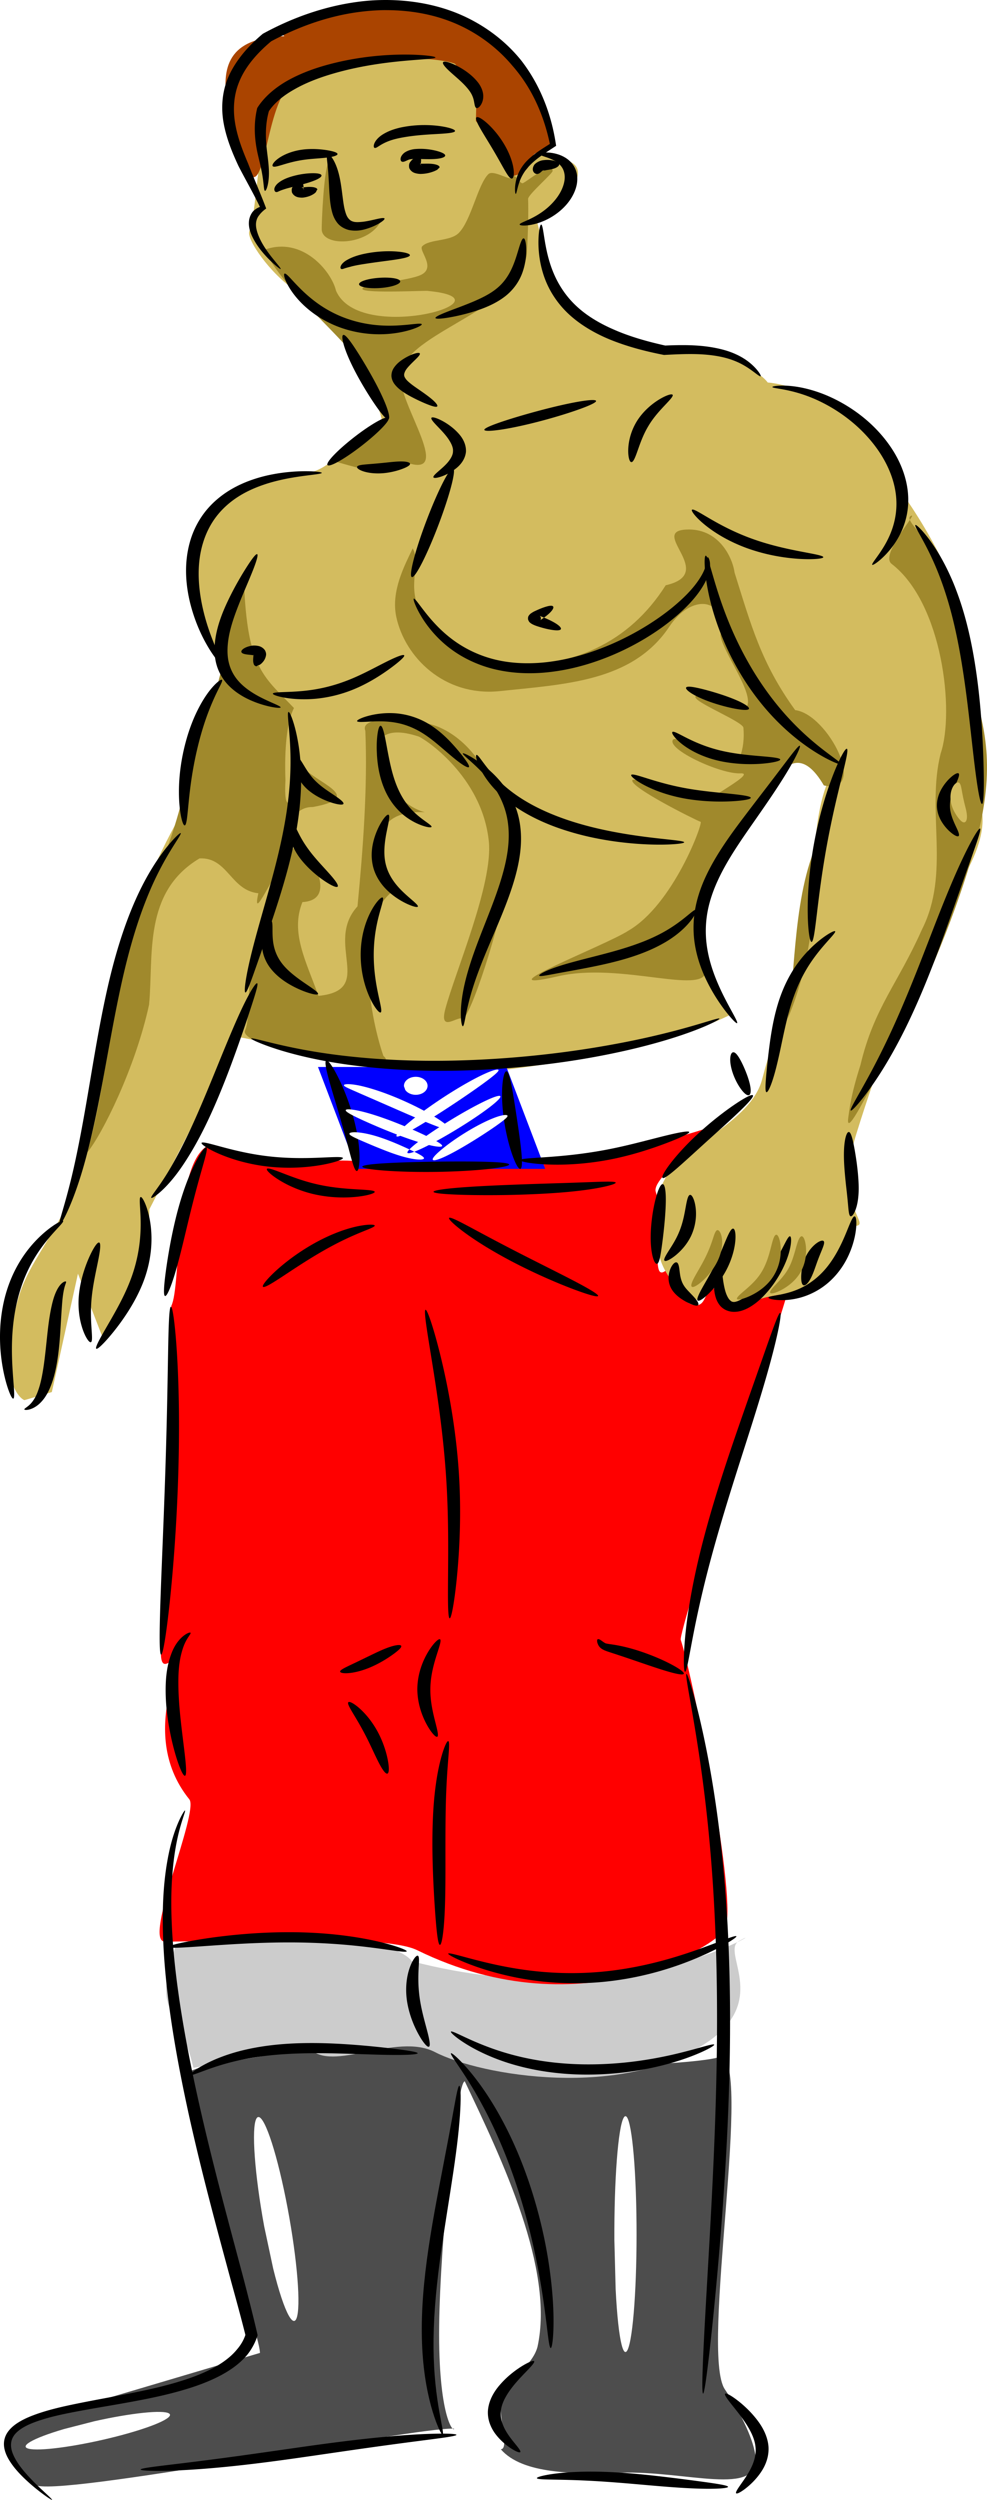 <svg xmlns="http://www.w3.org/2000/svg" viewBox="0 0 364.14 921.66"><defs><filter id="a" primitiveUnits="objectBoundingBox" height="1.125" width="1.565" color-interpolation-filters="sRGB" y="-.062" x="-.283" filterUnits="objectBoundingBox"><feGaussianBlur height="1" width="1" stdDeviation="0.408, 0.032"/></filter><filter id="b" primitiveUnits="objectBoundingBox" height="1.177" width="1.821" color-interpolation-filters="sRGB" y="-.089" x="-.41" filterUnits="objectBoundingBox"><feGaussianBlur height="1" width="1" stdDeviation="0.336, 0.045"/></filter><filter id="c" primitiveUnits="objectBoundingBox" height="1.712" width="1.33" color-interpolation-filters="sRGB" y="-.356" x="-.165" filterUnits="objectBoundingBox"><feGaussianBlur height="1" width="1" stdDeviation="0.454, 0.061"/></filter></defs><path d="M167.39 756.619c-10.386-13.615-101.784 4.23-99.254 8.817-2.232 16.865 27.514 92.419 27.774 102.048L5.873 894.182c-3.818 6.675-5.26 13.583 6.929 21.87 6.17 5.232 142.064-21.598 154.744-20.634-.231 1.542-5.859-4.632-5.522-37.676.322-31.779 6.542-90.448 9.452-90.38 13.81 28.967 33.108 69.33 26.821 97.898-2.054 7.798-12.747 13.15-13.459 18.761-.976 7.678 3.175 18.863-.076 18.988 7.994 9.21 27.1 9.165 44.181 8.626 24.244-.76 51.056 9.027 49.8-5.74-.476-5.641-4.83-15.399-11.318-24.987-9.255-13.673 10.88-122.908-2.001-123.428 8.644 2.483-66.665 8.298-98.037-.859z" fill="#4d4d4d"/><path d="M98.9 712.641c-.716 0-33.12 4.005-33.843 4.022-9.016 27.343.15 20.153 6.313 45.708l42.856-7.244c7.994 9.211 31.964-5.932 46.226 1.436 17.047 8.8 69.42 17.635 100.764-3.821 22.743-15.565 4.71-33.296 11.386-37.086 14.67-8.326-38.448 28.75-120.64 7.435-5.575-7.527-34.715-10.459-53.066-10.451z" fill="#ccc"/><path d="M159.216 431.333c-.284 0-14.86-2.943-31.118-3.431-9.957-.3-20.097 2.263-29.293 1.283-14.006-1.492-22.228-6.624-22.492-6.618-12.126 7.695-9.47 51.678-13.11 58.891 9.489 84.587-11.822 139.687-.37 131.132 9.795-7.32-13.926 24.889 7.024 50.81 3.664 4.53-17.198 52.251-9.104 52.425 12.606.279 79.748-3.4 93.13 3.166 61.941 30.391 112.121-3.34 112.881-7.161 7.047-2.684-10.885-93-15.609-107.245-.981-2.947 35.264-113.84 38.664-125.569.563-1.926-5.618-2.438-9.884-.874-2.757 1.013-4.421 3.881-8.211 4.473-2.564.4-5.306-8.17-8.11-7.666-3.979.713-2.925 6.77-7.254 6.238-7.466-.92-9.015-14.284-10.29-13.13-4.223 3.836-3-3.49-3.963-5.79-1.794-4.273 2.766-13.616-.187-22.892-1.915-6.02 27.995-26.487 21.044-24.136-17.273 5.843-23.642 5.802-35.932 11.416-8.913-2.965-49.584 4.824-67.814 4.677z" fill="red"/><path d="M209.288 114.831c-.221.015-8.774-22.82-11.16-33.184-.625-2.717 8.438-5.676 9.669-7.372 3.901-5.367 10.193-13.443-.471-15.64-1.573-.324-2.463-3.103-6.278-2.177-2.121-1.56-12.828 7.788-12.497 7.438 4.806-5.936-7.325-6.026-4.613-10.715 8.842-15.26-19.096-32.937-21.78-32.631-7.706.178-42.272-8.572-62.196 17.79-3.92 5.187-5.306 41.08-7.966 46.877-1.27 2.77 7.644 15.78 17.178 21.987 16.941 11.032 24.8 11.235 20.41 13.15-5.374 2.336 15.416 34.77 10.659 37.431-18.4 10.29-17.827 15.332-28.943 17.126-34.99 5.66-35.649 19.304-38.073 23.144-9.082 17.114-1.895 31.647 8.047 46.639 6.172 5.231-24.536 50.332-11.857 51.297-.053.4-13.045 18.69-24.538 56.035-8.385 27.248-8.657 71.286-22.777 97.254-6.669 12.248-12.435 19.183-15.355 29.396-8.546 29.924.853 37.16 2.275 37.537l10.101-2.977 9.64-43.643 9.243 23.895 16.644-29.962.48-17.714 32.705-63.523 63.187 12.403c4.353 5.367 86.05-4.04 118.831-20.773 1.626-.833-14.83-16.202-9.6-39.433 6.156-27.37 37.148-59.97 38.745-59.593 1.607.381 12.521 3.2 10.155 6.449-11.473 15.708-7.697 46.982-11.492 66.391-.914 4.67-10.712 28.07-16.48 50.178-4.223 16.168-29.265 24.082-36.018 37.047-6.951 13.342-2.593 23.027-2.189 26.42.933 7.8 8.783 16.997 14.306 17.826 2.977.452 2.458-6.784 6.185-6.181 2.564.415 3.815 7.424 6.571 7.914 4.017.717 9.462-2.072 13.796-2.902 7.129-1.394 13.108-1.884 18.49-4.899 10.333-5.842 11.251-21.03 12.468-21.068 7.942-.226-7.494-6.143 1.102-33.881 17.644-56.86 28.077-65.023 27.235-74.95-.27-3.185 22.262-26.981 19.077-44.472-3.622-19.888.583-55.952-9.12-80.05-4.969-12.342-11.256-23.667-18.004-33.643-6.422-9.49-4.06-18.558-10.588-25.312-12.126-12.554-35.985-18.508-41.228-18.723-2.342-3.158-10.803-8.936-23.074-11.36-6.2-1.224-10.563.996-17.577-1.01-12.155-3.47-26.576-13.835-33.33-13.83z" fill="#d3bc5f"/><path d="M134.683 3.74c-8.755-5.03-34.512 6.17-29.752 9.616-23.113.536-22.481 14.162-21.287 24.522l8.885 26.99c6.17 5.228 6.126-35.984 18.806-35.021-.085.618 15.695-5.529 30.982-7.581 14.296-1.92 25.628.807 25.676 1.403l7.817 11.53-.245 9.431c5.416 6.245 6.922 7.613 9.322 11.544 1.106 1.805.183 5.97 3.175 9.072 8.206-2.032 6.705-4.391 8.682-7.979.972-1.768 7.167-1.481 7.215-6.207.145-14.478-17.523-41.619-30.52-41.664-5.58-7.528-20.41-5.666-38.756-5.658z" fill="#a40"/><path fill="#00f" d="M117.32 393.38h69.503l14.31 37.566H131.63z"/><path d="M170.906 31.455l.211.161zm-13.07 75.81c32.902 3.075-25.354 19.929-33.873-.102-1.698-7.157-12.405-20.11-26.307-15.11 8.928 19.59 41.603 39.562 45.562 60.98-.678 2.954-21.655 16.503-19.02 17.265 22.421 6.5 9.03.923 27.145.66 16.422 4.469-7.519-26.57-3.112-34.738 4.194-14.37 45.292-23.16 46.187-43.47.462-8.69.568-14.976.419-19.405-.053-1.579 9.11-9.422 9.048-10.33-.255-3.957-9.857 4.312-11.117 4.555-.866.168-3.011-4.1-3.704-2.123-.534 1.534-7.032-3.061-8.889-1.24-3.95 3.877-6.33 17.143-10.972 21.734-3.165 3.124-10.794 2.14-13.435 4.861-1.457 1.504 5.137 7.625-.26 10.444-4.637 2.423-22.434 3.497-21.775 5.329.62 1.726 24.628.43 24.103.69zM121.52 59.098c-2.097 2.331-2.915 24.05-2.823 25.583.414 6.773 18.5 5.714 22.194-4.029-2.713-.188-8.653 5.288-13.988.038-4.156-4.09-5.334-18.691-5.383-21.591zM73.793 261.472c-4.04 26.706-9.589 50.363-22.655 75.12-10.01 27.712-11.02 60.437-18.968 88.326 5.364-6.37 17.823-31.247 22.83-54.527 1.72-18.192-2.31-41.423 18.6-53.91 10.414-.527 11.501 11.816 21.718 12.849-3.198 14.366 10.313-18.66 5.753-.61-12.194 24.444-7.917 45.27-10.635 51.127-3.237 6.98 60.152 16.937 51.012 9.456-5.575-16.187-10.87-50.928 4.055-61.134-6.397-11.167-11.025-29.69 11.227-28.726-16.49-4.251-28.731-36.584-2.362-27.923 1.939.61 23.522 14.502 25.98 38.713 1.588 15.64-12.396 48.082-16.037 61.714-2.415 9.03 4.575 2.514 6.114 3.652 2.357 1.749 14.67-34.669 17.6-56.204 2.886-21.21-3.598-27.523-4.016-27.908-3.603-3.316-8.077-17.073-21.646-23.227-8.086-3.663-30.122-4.994-27.577 1.191.87 20.544-.842 43.639-2.896 64.714-12.396 13.62 6.855 30.859-14.392 33.003-4.608-12.878-10.443-23.37-5.921-34.578 21.073-1.27-16.413-41.702-.799-23.261-5.815 12.881-8.139-11.996 4.608-11.79 20.295-3.67.14-9.078-4.011-15.285-.87 8.42-7.023 22.99-6.056 5.472-.443-11.766.529-21.558 3.131-26.69-10.669-11.236-16.816-14.013-18.322-43.757-3.006-1.997-8.36 16.402-6.556 24.656-4.961 12.2-1.222 11.227-9.777 19.537zm179.184-66.221c-13.502.818 11.776 16.172-7.369 20.528-13.324 21.03-34.691 31.236-62.215 29.36-13.132-.773-25.72-12.784-28.981-20.812-3.935-9.7.957-16.338-2.146-22.157-2.924 6.177-8.09 15.731-6.065 25.251 3.18 14.91 17.696 29.33 37.813 27.418 24.57-2.593 49.275-3.475 62.869-23.713 8.067-12.279 21.083-11.17 18.938 3.143.716 5.985 12.631 21.46 9.678 26.325-1.424 2.34-19.616-6.46-18.938-3.52.524 2.269 17.543 9.034 17.72 11.246.309 3.78-.014 7.455-1.365 10.964-.813 2.107-22.96-8.567-24.61-6.596-2.558 3.468 17.515 12.81 24.87 12.434 5.772-.298-10.193 8.03-11.045 9.618-.74 1.371-28.135-8.53-28.822-7.135-1.256 2.525 23.603 14.872 25.176 15.388.996.328-10.101 30.63-26.754 40.195-8.149 5.332-55.077 23.328-26.331 16.865 23.983-5.82 56.645 8.076 55.043-3.155-9.438-24.817 9.341-39.282 17.105-56.238 4.334-6.55 9.596-18.889 16.302-19.394 3.05-.23 6.397 1.986 10.096 8.307 16.576 3.67 1.645-26.258-10.582-27.765-12.492-17.28-16.167-31.017-22.353-50.694-.842-6.042-6.19-16.613-18.034-15.863zm94.069 82.529c-5.397 21.47 3.718 43.956-6.927 64.955-8.957 20.167-17.634 28.73-22.666 49.918-3.684 11.551-4.035 16.36-4.464 19.187-1.726 11.382 14.393-24.143 23.44-39.738 7.543-13.907 21.67-48.897 25.942-71.585 4.71-25.002-1.005-37.854-5.34-54.67-2.41-6.69-1.462-20.826-4.829-29.706-5.43-14.321-19.173-24.056-16.277-25.846 3.68-2.28-11.574 14.069-6.975 17.6 18.827 14.469 23.3 54.587 18.096 69.885zm-44.192 30.086c-10.515 20.442-9.168 50.966-12.27 67.752 10.005-23.529 9.817-46.605 12.27-67.752zM257.21 476.55l.472.189z" fill="#a0892c"/><path d="M199.67 82.79c.194.002.37.46.55 1.32.18.858.364 2.117.62 3.714.255 1.598.582 3.535 1.104 5.73.522 2.194 1.239 4.647 2.343 7.247a36.115 36.115 0 003.415 6.27 34.263 34.263 0 005.376 6.163c1.757 1.596 3.781 3.098 6.032 4.484s4.728 2.658 7.365 3.796c.135.06.271.117.408.178 6.073 2.623 12.479 4.349 18.538 5.706 4.13-.185 8.18-.242 11.933.022 3.752.268 7.2.852 10.212 1.73a28.767 28.767 0 014.358 1.655c1.289.614 2.41 1.277 3.372 1.944a21.2 21.2 0 012.751 2.28c.727.713 1.27 1.353 1.679 1.889.813 1.074 1.082 1.718.89 1.82-.193.105-.828-.343-1.939-1.172-.553-.415-1.226-.924-2.044-1.485a29.902 29.902 0 00-2.896-1.779c-1.9-1.014-4.329-1.99-7.234-2.642-2.838-.64-6.085-1.01-9.698-1.104-3.617-.098-7.6.079-11.821.309-3.253-.63-6.635-1.387-10.064-2.34s-6.902-2.1-10.32-3.517c-.149-.064-.296-.124-.444-.188-2.863-1.229-5.559-2.635-8.011-4.191-2.454-1.553-4.663-3.256-6.58-5.072a35.177 35.177 0 01-5.67-6.971 33.533 33.533 0 01-3.264-6.936 37.866 37.866 0 01-1.721-7.77 38.618 38.618 0 01-.23-5.978c.066-1.646.23-2.926.412-3.793.182-.867.384-1.32.577-1.318zM284.96 142.689c0-.11.271-.222.806-.32.536-.098 1.334-.18 2.375-.203 1.04-.023 2.323.015 3.811.166a40.52 40.52 0 015.013.84c1.785.412 3.707.97 5.707 1.7s4.08 1.633 6.17 2.714a56.748 56.748 0 0110.249 6.78c3.29 2.744 6.361 5.974 8.932 9.594a43.77 43.77 0 011.72 2.601c2.004 3.285 3.449 6.678 4.32 10.009.875 3.33 1.168 6.595.966 9.659a27.626 27.626 0 01-1.169 6.309 28.958 28.958 0 01-2.253 5.332c-1.024 1.87-2.161 3.471-3.268 4.817s-2.181 2.435-3.117 3.283c-.935.848-1.731 1.454-2.316 1.831-.586.377-.96.528-1.087.445-.126-.083 0-.396.333-.916.333-.524.874-1.259 1.546-2.2.671-.943 1.474-2.1 2.305-3.464a35.563 35.563 0 002.435-4.738c.64-1.526 1.2-3.203 1.606-5.016.406-1.81.658-3.754.683-5.793.041-2.785-.35-5.747-1.232-8.776-.883-3.028-2.258-6.125-4.1-9.154a45.542 45.542 0 00-1.571-2.406c-2.364-3.364-5.137-6.395-8.091-9.013a57.889 57.889 0 00-9.174-6.626c-1.869-1.09-3.715-2.03-5.493-2.824s-3.488-1.44-5.084-1.963c-3.276-1.07-6.055-1.615-7.987-1.95-.966-.168-1.724-.287-2.24-.397-.517-.11-.793-.21-.795-.32zM337.73 193.561c.18-.086.758.335 1.647 1.23.889.894 2.086 2.265 3.448 4.091 1.361 1.827 2.885 4.111 4.418 6.815s3.075 5.83 4.508 9.298c1.5 3.627 2.892 7.63 4.108 11.922s2.256 8.87 3.124 13.622c.179.984.352 1.975.518 2.974 1.209 7.274 1.95 14.227 2.446 20.555.496 6.328.751 12.026.891 16.813.14 4.79.161 8.664.077 11.344-.085 2.683-.28 4.176-.612 4.19-.331.02-.767-1.443-1.257-4.1-.491-2.66-1.03-6.512-1.604-11.276-.574-4.764-1.18-10.432-1.915-16.707-.733-6.275-1.598-13.153-2.795-20.333-.164-.984-.332-1.963-.505-2.932-.834-4.692-1.774-9.196-2.835-13.417a137.12 137.12 0 00-3.498-11.751c-1.2-3.43-2.46-6.535-3.69-9.251a111.616 111.616 0 00-3.453-6.951c-1.027-1.906-1.883-3.392-2.427-4.428-.544-1.035-.773-1.622-.594-1.709zM255.33 187.91c.247-.173.986.116 2.136.74 1.15.624 2.718 1.58 4.671 2.711 1.954 1.13 4.296 2.434 6.988 3.741s5.733 2.618 9.048 3.779l.124.043c6.612 2.317 13.04 3.626 17.762 4.53 2.361.453 4.297.807 5.635 1.122 1.338.316 2.08.594 2.057.853-.02.258-.801.473-2.215.606-1.414.132-3.461.178-5.985.05s-5.526-.43-8.803-1.017a69.04 69.04 0 01-10.54-2.748 58.834 58.834 0 01-9.558-4.34c-2.744-1.564-5.011-3.174-6.77-4.625-1.76-1.451-3.014-2.74-3.773-3.697-.758-.956-1.025-1.576-.777-1.749zM248.116 145.515c.207.197.026.626-.444 1.244-.47.618-1.23 1.426-2.15 2.404-1.843 1.956-4.336 4.586-6.245 7.794l-.226.377c-.978 1.659-1.731 3.313-2.352 4.86-.622 1.548-1.114 2.985-1.55 4.207-.435 1.222-.813 2.227-1.174 2.92-.361.694-.705 1.077-1.037 1.06-.33-.016-.619-.43-.832-1.177-.213-.747-.352-1.829-.335-3.169.017-1.34.191-2.94.637-4.692a21.964 21.964 0 012.53-6.008c1.15-1.852 2.548-3.463 3.98-4.801a26.67 26.67 0 014.207-3.212c1.31-.805 2.467-1.35 3.335-1.649.868-.299 1.448-.354 1.656-.157zM198.952 56.79c.01-.123.178-.237.498-.333.32-.097.793-.175 1.41-.21a13.362 13.362 0 012.263.078c.885.102 1.894.297 2.983.657.83.28 1.687.666 2.51 1.18a9.988 9.988 0 012.285 1.942c1.081 1.29 1.798 2.867 2.007 4.54.209 1.645.008 3.364-.555 5.023-.175.518-.38 1.034-.616 1.545-.74 1.601-1.736 3.065-2.877 4.358a22.246 22.246 0 01-3.744 3.354 23.61 23.61 0 01-4.928 2.714 22.066 22.066 0 01-4.35 1.27c-1.257.223-2.276.275-2.979.233-.703-.041-1.091-.172-1.135-.354-.043-.181.259-.402.82-.68s1.38-.617 2.37-1.073c.99-.455 2.15-1.03 3.378-1.77a27.116 27.116 0 003.773-2.726c2.026-1.776 3.963-4.018 5.153-6.604a14.1 14.1 0 00.502-1.24c.455-1.313.688-2.593.62-3.775-.071-1.182-.396-2.274-.975-3.155-.67-1.071-1.75-1.916-2.826-2.522-.72-.41-1.458-.72-2.138-.974-.68-.254-1.303-.454-1.82-.627-1.037-.348-1.651-.603-1.63-.85z" fill-rule="evenodd"/><path d="M198.226 64.14c-.243.017-.487-.031-.725-.152s-.47-.314-.648-.595a1.86 1.86 0 01-.28-1.113c.023-.464.197-1.023.64-1.646.412-.413.91-.77 1.445-1.039a5.39 5.39 0 011.66-.524c.104-.014.206-.024.305-.031a10.27 10.27 0 011.703-.07c.492.02.91.074 1.274.138.358.038.649.115.9.199.253.084.467.173.667.26s.388.174.562.272.334.206.447.346c.114.14.17.303.14.488-.028.185-.144.39-.349.595-.205.205-.5.407-.85.58-.348.174-.751.316-1.14.41-.43.122-.88.216-1.307.29-.427.076-.829.132-1.181.195a2.292 2.292 0 01-.683.112c-.129 0-.2-.015-.226-.017-.166-.052-.318.02-.487.146-.17.127-.353.306-.55.478s-.408.338-.627.46a1.63 1.63 0 01-.69.219z" fill-rule="evenodd"/><path d="M190.287 71.49c-.144-.003-.28-.584-.28-1.71.006-.562.04-1.263.164-2.089s.337-1.778.712-2.837c.549-1.52 1.467-3.242 2.978-4.98 1.072-1.194 2.41-2.355 3.949-3.478 1.54-1.127 3.285-2.216 5.056-3.339-.89-4.22-2.228-8.936-4.392-13.88-2.17-4.945-5.171-10.117-9.534-15.068-2.78-3.303-6.162-6.514-10.154-9.38s-8.596-5.39-13.782-7.255c-4.54-1.647-9.51-2.771-14.71-3.328a74.233 74.233 0 00-16.022.053 82.26 82.26 0 00-10.331 1.795c-8.674 2.073-16.72 5.4-23.91 9.247-2.707 2.271-5.145 4.682-7.162 7.203s-3.613 5.15-4.679 7.859c-.996 2.435-1.553 4.933-1.773 7.415-.219 2.484-.1 4.952.268 7.338.418 2.71 1.134 5.33 1.986 7.862.854 2.532 1.844 4.975 2.849 7.334 1.178 3.056 2.397 5.966 3.54 8.736 1.145 2.77 2.215 5.4 3.147 7.888-1.014.724-1.887 1.526-2.52 2.386a5.086 5.086 0 00-1.07 2.084c-.24.912-.22 1.843-.066 2.751.154.912.441 1.801.766 2.646.824 2.088 1.909 3.87 2.954 5.393s2.055 2.785 2.884 3.81c.829 1.021 1.48 1.802 1.892 2.344.413.54.591.845.51.894-.083.052-.423-.147-1-.592a34.14 34.14 0 01-2.39-2.084 40.08 40.08 0 01-3.432-3.66c-1.242-1.507-2.541-3.313-3.61-5.51-.442-.893-.833-1.873-1.073-2.936-.24-1.059-.328-2.2-.123-3.407a6.857 6.857 0 011.317-2.936c.656-.746 1.57-1.356 2.65-1.778-1.098-2.277-2.35-4.659-3.695-7.165-1.346-2.502-2.787-5.126-4.212-7.896-1.107-2.366-2.2-4.854-3.158-7.473s-1.78-5.367-2.306-8.258a31.99 31.99 0 01-.46-7.98 28.433 28.433 0 011.826-8.253c1.229-3.073 3.01-6.038 5.233-8.853 2.222-2.814 4.886-5.478 7.839-7.948 7.544-4.13 16.107-7.708 25.455-9.979A91.184 91.184 0 01133.604.48a78.429 78.429 0 0117.35.005c5.638.638 11.04 1.9 15.994 3.734a60.568 60.568 0 0114.81 8.004c4.238 3.125 7.764 6.599 10.612 10.158 4.31 5.607 7.157 11.305 9.125 16.65 1.962 5.344 3.045 10.338 3.675 14.728-1.977 1.32-3.848 2.503-5.474 3.66-1.626 1.16-3.007 2.295-4.118 3.44a16.591 16.591 0 00-3.17 4.395 17.681 17.681 0 00-1.034 2.608c-.245.773-.409 1.44-.543 1.979-.265 1.081-.41 1.658-.549 1.654z" fill-rule="evenodd"/><path d="M138.24 54.539c-.181-.055-.305-.225-.34-.509-.035-.283.02-.68.216-1.158.196-.479.536-1.04 1.057-1.621s1.227-1.186 2.113-1.73a18.118 18.118 0 013.382-1.608 26.403 26.403 0 014.155-1.1 40.007 40.007 0 012.416-.376 43.668 43.668 0 016.637-.308c2.034.06 3.847.253 5.345.5 1.498.248 2.683.549 3.481.846.799.296 1.212.589 1.171.847-.04.258-.533.458-1.377.612-.844.155-2.042.265-3.496.362-2.909.194-6.833.33-11.004.855-.732.092-1.447.194-2.144.304-1.287.208-2.49.432-3.575.693-1.087.26-2.056.558-2.907.885-.748.288-1.415.596-1.986.897-.572.3-1.05.595-1.45.85-.401.255-.728.471-1.005.611s-.506.202-.688.148zM100.67 61.318c-.225-.192-.182-.568.146-1.077.329-.509.946-1.149 1.867-1.814.92-.664 2.147-1.351 3.638-1.934a22.763 22.763 0 015.148-1.317c.357-.048.712-.089 1.064-.121a32.08 32.08 0 014.865-.043c1.453.094 2.72.263 3.768.453 1.049.19 1.882.402 2.458.625.577.223.897.458.897.706s-.323.486-.918.698-1.462.394-2.522.541c-1.06.147-2.311.257-3.66.362s-2.796.207-4.267.384a43.21 43.21 0 00-5.157.922c-1.309.316-2.479.66-3.483.962-1.004.302-1.843.562-2.496.698-.652.136-1.122.145-1.347-.045zM148.348 59.624a.731.731 0 01-.43-.357c-.1-.181-.156-.427-.133-.73.023-.304.126-.667.364-1.066.237-.4.611-.838 1.192-1.266a7.763 7.763 0 011.91-.88 9.154 9.154 0 012.187-.39 21.334 21.334 0 012.135-.06c1.307.027 2.509.161 3.566.342 1.057.18 1.972.405 2.729.641s1.355.484 1.766.736.635.51.614.77c-.02.26-.287.496-.761.693s-1.157.353-1.983.457c-.825.103-1.792.152-2.825.162-1.032.01-2.128-.019-3.235-.043-.613-.013-1.2-.024-1.757-.028-.494.012-.928.005-1.296.015-.37.01-.675.037-.934.098-.305.03-.605.134-.897.255-.292.123-.576.262-.844.38-.535.237-1.003.385-1.368.271z" fill-rule="evenodd"/><path d="M154.837 57.924c.349.18.497.56.516 1.05.018.49-.102 1.085-.121 1.667.055.357.01.54.12.256-.188-.323-.304-.524-.501-.562 0 .01.093 0 .282.003.096 0 .213.005.35.016.554.014 1.148-.006 1.757-.012s1.23.001 1.814.046c.682.052 1.38.157 1.915.332.179.041.398.124.589.225.19.102.352.221.458.339.106.117.157.232.159.332a.39.39 0 01-.111.264c-.067.076-.153.139-.234.202a2.08 2.08 0 00-.228.199c-.07.072-.135.154-.22.237a.793.793 0 01-.359.214 8.6 8.6 0 01-1.403.605 13.662 13.662 0 01-4.055.775 5.37 5.37 0 01-.689.005 7.923 7.923 0 01-1.714-.294 3.36 3.36 0 01-2.166-1.842c-.263-1.204.053-1.962.46-2.385.62-.834 1.327-1.314 1.927-1.568.6-.253 1.105-.283 1.454-.104zM101.972 70.82c-.245-.01-.487-.14-.636-.437-.15-.297-.198-.767.034-1.304.223-.526.67-1.11 1.27-1.598.548-.454 1.23-.893 2-1.278s1.624-.716 2.492-.988c.465-.15.945-.288 1.436-.416a29.956 29.956 0 013.765-.724 25.488 25.488 0 013.117-.215c1.794-.004 2.974.24 3.145.743.17.502-.73 1.177-2.31 1.842a29.44 29.44 0 01-2.8.984 92.28 92.28 0 01-3.398.942c-.443.116-.875.228-1.297.336-.805.217-1.542.394-2.196.565a25.66 25.66 0 00-1.73.508c-.521.178-.94.302-1.277.442-.322.123-.616.263-.875.383s-.495.223-.74.214zM120.881 56.792c.227-.066.579.138 1.007.598.428.46.93 1.178 1.422 2.129.492.95.973 2.134 1.384 3.5.41 1.367.749 2.917 1.02 4.571.282 1.685.497 3.485.736 5.336.113.863.226 1.73.37 2.588.107.642.23 1.264.38 1.864.318 1.178.633 2.204 1.207 2.968.452.606 1.05 1.107 1.687 1.288.504.202 1.12.262 1.778.262s1.354-.063 2.035-.133c1.131-.14 2.168-.349 3.096-.551s1.744-.398 2.432-.545c1.374-.293 2.229-.382 2.405-.139.177.242-.33.79-1.478 1.53-.575.37-1.312.785-2.228 1.207s-2.008.85-3.307 1.215c-.78.234-1.682.431-2.698.516s-2.147.057-3.367-.186c-1.757-.434-3.29-1.357-4.271-2.59-1.032-1.297-1.633-2.73-1.978-4.09-.19-.702-.341-1.41-.462-2.122a35.721 35.721 0 01-.347-2.758c-.179-1.916-.258-3.715-.343-5.365-.092-1.63-.17-3.125-.27-4.446a97.892 97.892 0 00-.324-3.431c-.105-.958-.194-1.724-.197-2.272-.005-.548.084-.878.311-.944zM125.932 99.176c-.159-.055-.274-.186-.31-.396-.037-.211.01-.502.176-.843.166-.342.456-.733.873-1.12a7.146 7.146 0 011.572-1.082c.783-.443 1.72-.864 2.765-1.23a27.542 27.542 0 013.4-.929c.953-.204 1.954-.38 2.986-.523 3.811-.53 7.317-.504 9.819-.239 2.502.266 4.014.755 4.014 1.275s-1.506.977-3.882 1.39-5.61.795-9.113 1.281c-.948.132-1.869.265-2.754.399-1.117.172-2.152.33-3.089.497s-1.775.343-2.519.525c-.56.165-1.068.286-1.5.4s-.79.222-1.092.321c-.303.1-.553.193-.774.25-.22.058-.413.079-.572.024zM188.853 65.832c-.326.05-.718-.245-1.167-.804s-.958-1.382-1.542-2.393-1.245-2.209-1.99-3.53-1.578-2.766-2.479-4.28c-1.802-3.027-3.541-5.764-4.69-7.83-1.147-2.068-1.687-3.472-1.141-3.768.273-.148.789-.003 1.484.399.696.401 1.57 1.06 2.54 1.943s2.034 1.99 3.095 3.283 2.119 2.773 3.072 4.384a30.237 30.237 0 012.27 4.682c.558 1.478.917 2.843 1.105 4.004.189 1.161.208 2.118.103 2.793-.106.675-.334 1.067-.66 1.117zM175.812 39.84c-.396-.094-.581-.615-.735-1.391s-.276-1.82-.73-2.899a8.712 8.712 0 00-.83-1.588 15.751 15.751 0 00-1.3-1.698c-.3-.349-.62-.698-.96-1.05-1.005-1.039-2.081-1.996-3.095-2.887-1.014-.892-1.964-1.717-2.733-2.453-.77-.737-1.359-1.384-1.695-1.897-.335-.513-.42-.89-.208-1.09.212-.2.7-.205 1.406-.042.706.163 1.63.494 2.71.987a27.115 27.115 0 013.597 1.993c1.283.842 2.614 1.874 3.828 3.116.409.42.791.849 1.143 1.286a10.244 10.244 0 011.469 2.423 7.84 7.84 0 01.605 2.412 6.39 6.39 0 01-.241 2.19 5.485 5.485 0 01-.715 1.54c-.272.4-.558.685-.82.86-.261.173-.498.236-.696.188zM160.655 21.192c-.01.212-1.04.377-2.92.546-1.876.169-4.603.343-8 .646-3.39.303-7.455.734-11.965 1.457-4.51.723-9.467 1.738-14.599 3.22-4.639 1.342-9.408 3.055-13.76 5.433-.318.174-.633.351-.944.53-1.994 1.128-3.823 2.369-5.392 3.704s-2.88 2.763-3.87 4.264c-.777 2.722-1.06 5.404-1.098 7.95-.038 2.545.169 4.953.441 7.15.157 1.297.317 2.537.436 3.701.12 1.169.201 2.262.23 3.272.064 2.336-.187 4.194-.507 5.438-.32 1.244-.684 1.88-.928 1.858-.245-.026-.354-.705-.485-1.926s-.308-2.985-.738-5.19a85.029 85.029 0 00-.685-3.131c-.265-1.127-.564-2.342-.855-3.648-.502-2.305-.899-4.885-.994-7.684-.096-2.798.111-5.816.885-8.96 1.175-1.885 2.702-3.676 4.516-5.329 1.813-1.652 3.912-3.165 6.193-4.503.347-.199.697-.395 1.051-.587 4.831-2.628 10.015-4.437 14.976-5.742 5.468-1.442 10.719-2.33 15.46-2.855s8.972-.691 12.479-.683c3.502.009 6.282.189 8.177.402 1.895.213 2.91.456 2.896.668z" fill-rule="evenodd"/><path d="M111.21 67.201c.381.165.595.52.692.975.098.455.073 1.003.109 1.525.082.334.052.475.127.151-.219-.393-.456-.644-.849-.734-.075-.002-.1-.014-.068-.023.036-.01.142-.019.306-.01.417-.018.878-.068 1.364-.108.485-.04.993-.07 1.476-.063.557.008 1.148.055 1.61.178.246.063.513.155.704.268.15.077.313.22.368.344s.016.232-.057.323-.16.17-.206.267-.049.217-.109.294c-.06.113-.111.233-.238.354-.228.228-.51.474-.972.731a7.83 7.83 0 01-1.315.625 9.801 9.801 0 01-1.945.494 4.336 4.336 0 01-1.017.074 7.902 7.902 0 01-1.22-.142c-1.042-.237-1.822-.867-2.24-1.735-.265-1.133-.01-1.829.339-2.2.522-.769 1.147-1.228 1.704-1.472.557-.245 1.056-.28 1.437-.116zM132.473 104.83c-.117-1.036 3.204-2.102 7.376-2.4 2.086-.148 3.992-.085 5.4.14 1.41.225 2.324.613 2.401 1.13.078.516-.703 1.064-2.038 1.52s-3.222.814-5.327.964c-4.21.3-7.695-.318-7.812-1.354zM105.004 100.873c.304-.104.929.425 1.874 1.414s2.224 2.44 3.92 4.125c1.695 1.685 3.814 3.605 6.42 5.464a42.875 42.875 0 009.291 5.056l.183.07a44.381 44.381 0 006.785 2.026c2.244.48 4.436.774 6.497.92 2.24.164 4.332.154 6.2.073a84.54 84.54 0 004.88-.371c1.368-.138 2.46-.26 3.234-.299.774-.038 1.226.006 1.308.172s-.221.443-.875.795c-.66.353-1.674.78-3.032 1.209a35.995 35.995 0 01-5.057 1.18 42.17 42.17 0 01-6.849.536c-2.337-.01-4.852-.217-7.434-.681s-5.226-1.185-7.797-2.184l-.208-.082c-4.075-1.626-7.49-3.741-10.207-5.936-2.716-2.195-4.739-4.464-6.18-6.463-1.441-2-2.31-3.73-2.761-4.958-.451-1.23-.496-1.961-.191-2.066zM160.662 117.268c-.154-.358 1.234-1.086 3.706-2.077 1.237-.496 2.741-1.059 4.436-1.698a162.06 162.06 0 005.559-2.186c1.493-.633 3.039-1.328 4.538-2.122 1.5-.793 2.951-1.687 4.239-2.732l.152-.125c2.532-2.047 4.198-4.578 5.342-6.962.763-1.594 1.317-3.127 1.773-4.519.457-1.392.815-2.642 1.137-3.682.322-1.04.608-1.868.877-2.433s.525-.863.764-.852c.238.012.446.334.612.928s.292 1.461.339 2.562a23.76 23.76 0 01-.176 3.962 24.491 24.491 0 01-1.19 5.076c-.496 1.41-1.204 2.882-2.186 4.335a19.93 19.93 0 01-4.006 4.342c-1.61 1.277-3.36 2.321-5.12 3.186-1.76.864-3.529 1.55-5.21 2.112a70.168 70.168 0 01-6.132 1.753c-1.86.444-3.508.765-4.884.986-2.752.444-4.417.503-4.57.145zM126.654 123.483c.625-.175 1.982 1.44 3.803 4.131a125.81 125.81 0 013.045 4.77 182.9 182.9 0 013.48 5.938c1.191 2.125 2.278 4.175 3.202 6.064s1.687 3.62 2.25 5.096c1.127 2.954 1.46 4.89.843 5.084-.616.193-2.058-1.38-3.974-4.043a99.043 99.043 0 01-3.18-4.742c-1.142-1.804-2.35-3.809-3.547-5.943s-2.264-4.199-3.157-6.105c-.893-1.905-1.61-3.652-2.125-5.143-1.031-2.982-1.265-4.931-.64-5.107zM167.152 172.647c1.272.296-1.094 9.524-5.283 20.598-4.19 11.075-8.622 19.823-9.895 19.525-1.273-.294 1.094-9.521 5.283-20.596 4.189-11.074 8.622-19.822 9.895-19.527zM152.679 220.7c.166-.054.556.335 1.173 1.105s1.459 1.925 2.583 3.371c1.124 1.447 2.53 3.19 4.323 5.08 1.792 1.893 3.972 3.935 6.697 5.906 2.06 1.494 4.449 2.936 7.157 4.193s5.736 2.325 9.03 3.044c2.663.585 5.5.95 8.45 1.078 2.95.132 6.014.03 9.105-.294a73.05 73.05 0 009.693-1.713 88.745 88.745 0 008.138-2.421c6.11-2.136 11.636-4.768 16.519-7.55 5.305-3.031 9.832-6.236 13.502-9.35 2.006-1.706 3.766-3.369 5.243-4.963s2.67-3.12 3.608-4.535c.538-.812.995-1.583 1.366-2.303s.654-1.39.87-2.002c.424-1.208.587-2.177.674-2.843s.125-1.038.279-1.062c.154-.023.414.308.63 1.01.212.702.351 1.786.159 3.151-.101.691-.274 1.454-.544 2.274s-.64 1.696-1.101 2.609c-.808 1.583-1.896 3.299-3.3 5.082-1.4 1.783-3.117 3.634-5.094 5.495-3.622 3.419-8.192 6.933-13.632 10.218a95.477 95.477 0 01-17.216 8.18 86.07 86.07 0 01-8.668 2.608 76.74 76.74 0 01-10.505 1.816c-3.39.34-6.768.415-10.036.219a53.955 53.955 0 01-9.394-1.38 46.115 46.115 0 01-9.923-3.66 42.07 42.07 0 01-7.544-4.883 42.654 42.654 0 01-6.546-6.66 40.99 40.99 0 01-3.734-5.618c-.879-1.598-1.436-2.879-1.748-3.766-.312-.887-.378-1.382-.212-1.436z" fill-rule="evenodd"/><path d="M204.002 223.53c.335.306.132.942-.543 1.756-.675.813-1.826 1.791-3.263 2.777-.43.303-.793.524-.96.703-.03.058.005.005.145-.156.154-.171.199-.463.156-.895-.16-.396-.28-.62-.4-.662-.096-.064-.09-.077 0-.02.005 0 .005.004.008.006.363.192.882.38 1.472.627 2.013.825 3.735 1.693 4.865 2.473s1.67 1.461 1.41 1.869c-.259.407-1.259.479-2.719.298s-3.392-.61-5.533-1.289c-.586-.178-1.3-.418-2.092-.806l-.02-.009a4.618 4.618 0 01-.903-.582c-.305-.198-.583-.605-.794-1.208-.089-.625.015-1.116.278-1.46.292-.403.556-.659.762-.788a8.978 8.978 0 011.675-.95c1.627-.764 3.07-1.312 4.19-1.62 1.12-.308 1.93-.369 2.265-.063zM178.702 158.518c-.19-.499 1.967-1.484 5.568-2.732 3.6-1.248 8.644-2.775 14.304-4.29 5.66-1.515 10.882-2.713 14.747-3.385 3.865-.672 6.367-.824 6.576-.33.21.493-1.905 1.538-5.479 2.853-3.574 1.315-8.608 2.908-14.289 4.429-5.68 1.52-10.943 2.658-14.835 3.263-3.892.605-6.403.69-6.592.191zM131.753 172.08c.092-.25.444-.426.976-.554s1.246-.213 2.094-.29c.848-.079 1.832-.152 2.916-.243a226.028 226.028 0 004.263-.398c1.169-.12 2.311-.251 3.383-.34 1.072-.09 2.071-.138 2.93-.122.857.017 1.572.097 2.081.237.51.14.813.336.871.58.058.242-.132.509-.515.79-.382.282-.959.581-1.698.888-.738.308-1.64.625-2.697.92a27.583 27.583 0 01-4.475.863 22.86 22.86 0 01-4.18.056c-1.287-.106-2.431-.326-3.354-.6-.924-.275-1.626-.603-2.066-.92-.44-.316-.62-.618-.529-.868zM143.295 153.993c.933.74-3.344 5.24-9.517 10.08-6.172 4.84-11.95 8.176-12.888 7.44-.938-.736 3.308-5.26 9.486-10.104s11.986-8.156 12.919-7.416zM118.719 174.343c0 .134-.447.264-1.294.405-.842.14-2.084.291-3.667.492s-3.508.452-5.7.824a75.779 75.779 0 00-7.284 1.578 55.283 55.283 0 00-6.322 2.12c-2.15.875-4.311 1.934-6.365 3.23-3.148 1.977-6.063 4.53-8.356 7.557-2.015 2.652-3.559 5.68-4.616 8.913-.051.157-.101.315-.15.473-1.218 3.899-1.67 7.808-1.671 11.558 0 3.754.446 7.346 1.074 10.647a74.552 74.552 0 002.46 9.358c.919 2.77 1.873 5.163 2.7 7.13s1.52 3.513 1.947 4.591.583 1.689.383 1.768c-.2.075-.742-.38-1.547-1.334-.804-.95-1.868-2.397-3.05-4.304a57.552 57.552 0 01-3.707-7.07 60.592 60.592 0 01-3.297-9.577c-.87-3.411-1.502-7.176-1.603-11.17-.1-3.995.335-8.218 1.635-12.482a32.01 32.01 0 015.424-10.409c2.677-3.397 6.081-6.208 9.742-8.332 2.391-1.381 4.859-2.47 7.28-3.327a52.932 52.932 0 017.033-1.945 64.16 64.16 0 017.864-1.104 63.394 63.394 0 015.995-.195c1.645.026 2.918.118 3.779.23s1.308.242 1.313.375z" fill-rule="evenodd"/><path d="M94.855 204.308c.438.135-.029 2.004-1.215 5.11-.593 1.553-1.365 3.414-2.257 5.526-.892 2.112-1.903 4.473-2.93 7.04-.844 2.125-1.72 4.385-2.482 6.749-.762 2.363-1.411 4.83-1.763 7.372-.076.551-.137 1.1-.182 1.646-.198 2.37-.092 4.651.442 6.743a15.722 15.722 0 002.905 5.883c.855 1.093 1.851 2.065 2.895 2.929s2.136 1.616 3.205 2.28c1.414.874 2.79 1.583 4.036 2.182s2.357 1.089 3.271 1.496c.914.403 1.63.731 2.101.987s.699.449.647.57c-.052.124-.381.173-.963.143s-1.418-.14-2.474-.347a35.294 35.294 0 01-3.778-.98 36.523 36.523 0 01-4.763-1.873 28.501 28.501 0 01-3.948-2.295 22.265 22.265 0 01-3.739-3.26c-1.77-1.964-3.157-4.338-3.922-6.95-.721-2.472-.926-5.11-.709-7.752.05-.603.118-1.207.203-1.812.393-2.786 1.128-5.431 2.011-7.907.884-2.476 1.915-4.784 2.944-6.905a110.244 110.244 0 013.677-6.95 113.695 113.695 0 013.197-5.26c1.875-2.891 3.154-4.5 3.59-4.365zM106.446 262.491c.223-.034.615.608 1.107 1.852.492 1.245 1.08 3.092 1.64 5.469a70.334 70.334 0 011.44 8.627c.356 3.345.537 7.13.432 11.241-.098 3.793-.433 7.86-1.026 12.111s-1.443 8.687-2.513 13.221c-.089.377-.179.75-.27 1.123-1.142 4.704-2.433 9.215-3.742 13.47s-2.635 8.257-3.882 11.94c-1.243 3.674-2.41 7.032-3.447 10.01a1032.382 1032.382 0 01-2.706 7.71c-1.528 4.27-2.504 6.709-2.933 6.648-.429-.064-.255-2.63.589-7.04.422-2.208 1.016-4.873 1.774-7.914.758-3.045 1.682-6.46 2.721-10.172 1.041-3.724 2.2-7.745 3.386-11.992 1.187-4.248 2.4-8.721 3.515-13.36.089-.366.177-.736.264-1.105 1.053-4.466 1.94-8.815 2.621-12.969a137.15 137.15 0 001.434-11.811c.303-4.004.376-7.697.318-10.978s-.246-6.151-.438-8.52c-.193-2.37-.388-4.241-.467-5.53-.08-1.289-.04-1.996.183-2.03zM81.872 250.624c.163.086.125.393-.068.895-.194.502-.54 1.201-.981 2.086-.441.884-.974 1.955-1.547 3.2a94.304 94.304 0 00-3.979 10.204c-.701 2.16-1.37 4.48-1.99 6.915a131.089 131.089 0 00-.741 3.064c-.85 3.712-1.49 7.272-1.966 10.525-.476 3.251-.792 6.198-1.037 8.682-.246 2.48-.425 4.5-.635 5.906-.21 1.405-.457 2.197-.788 2.212s-.717-.746-1.082-2.148c-.366-1.406-.707-3.453-.896-5.996-.19-2.544-.223-5.582.021-8.951.245-3.368.77-7.062 1.648-10.895.245-1.072.512-2.126.796-3.159a66.557 66.557 0 012.378-7.11 55.794 55.794 0 012.85-6.057 42.4 42.4 0 012.609-4.2 28.382 28.382 0 012.456-3.022c.752-.796 1.416-1.376 1.925-1.736.51-.36.865-.5 1.027-.415zM66.666 307.16c.18.092-.278.91-1.206 2.385-.928 1.475-2.32 3.612-3.928 6.387a113.964 113.964 0 00-5.237 10.2c-1.812 4.01-3.614 8.613-5.308 13.684-1.796 5.388-3.465 11.312-4.984 17.644s-2.888 13.074-4.22 20.069l-.196 1.036c-1.306 6.912-2.493 13.628-3.686 19.993-1.193 6.37-2.394 12.396-3.645 17.936-1.218 5.4-2.477 10.36-3.765 14.725-1.288 4.364-2.601 8.137-3.817 11.212-1.216 3.072-2.328 5.454-3.178 7.048s-1.431 2.412-1.64 2.355c-.208-.053-.03-.972.43-2.653.46-1.68 1.198-4.12 2.06-7.232s1.842-6.897 2.833-11.261c.991-4.365 1.99-9.31 2.998-14.71 1.032-5.533 2.06-11.548 3.136-17.92 1.077-6.37 2.204-13.097 3.515-20.043l.198-1.044c1.34-7.021 2.792-13.817 4.454-20.205 1.661-6.392 3.533-12.374 5.576-17.806 1.918-5.114 4.006-9.753 6.132-13.764 2.126-4.012 4.285-7.4 6.24-10.104 1.954-2.704 3.697-4.729 4.975-6.058 1.278-1.33 2.084-1.968 2.263-1.875zM94.857 362.515c.407.114-.101 2.12-1.181 5.56-.54 1.72-1.22 3.801-2.01 6.187a579.193 579.193 0 01-2.712 8.012 479.676 479.676 0 01-3.647 10.156 312.446 312.446 0 01-4.852 12.272c-1.69 4.006-3.434 7.858-5.227 11.445-1.793 3.588-3.637 6.912-5.47 9.886-1.586 2.585-3.17 4.93-4.708 6.942s-3.024 3.694-4.345 5.016c-1.321 1.32-2.472 2.28-3.322 2.887-.85.607-1.394.86-1.554.754-.16-.102.075-.558.608-1.334.533-.78 1.36-1.877 2.357-3.302a89.279 89.279 0 003.395-5.22c1.237-2.053 2.547-4.416 3.924-7.02a203.638 203.638 0 004.828-9.867c1.634-3.57 3.277-7.387 4.948-11.367l.393-.942c1.62-3.877 3.149-7.642 4.605-11.21a850.654 850.654 0 014.146-10.022c1.22-2.884 2.37-5.527 3.441-7.86s2.065-4.35 2.944-5.997c1.756-3.292 3.032-5.09 3.44-4.976zM260.377 204.87c.33-.028.803 1.18 1.468 3.367.665 2.186 1.528 5.35 2.746 9.218 1.217 3.868 2.794 8.44 4.895 13.413a128.138 128.138 0 008.277 16.28c3.262 5.386 6.871 10.353 10.532 14.642s7.372 7.9 10.695 10.783c3.323 2.879 6.25 5.042 8.284 6.554 1.019.757 1.808 1.349 2.322 1.786.51.433.741.708.65.818-.188.21-1.674-.264-4.105-1.455-2.43-1.187-5.79-3.11-9.55-5.85-3.76-2.743-7.91-6.316-11.926-10.654-4.018-4.337-7.894-9.44-11.25-15.014a100.589 100.589 0 01-8.161-16.859c-1.923-5.162-3.19-9.908-4-13.917-.808-4.01-1.166-7.284-1.264-9.552-.098-2.268.058-3.533.388-3.561z" fill-rule="evenodd"/><path d="M312.423 276.064c.32.073.255 1.111-.094 2.926-.35 1.816-.983 4.408-1.768 7.604-.785 3.194-1.718 6.991-2.672 11.214s-1.926 8.872-2.82 13.764a337.666 337.666 0 00-2.222 13.833c-.597 4.262-1.06 8.11-1.451 11.351-.391 3.238-.712 5.868-1.025 7.685-.314 1.82-.625 2.83-.957 2.83s-.654-1.01-.915-2.845c-.261-1.836-.459-4.493-.5-7.783-.043-3.286.073-7.202.434-11.54a146.26 146.26 0 011.876-14.064 149.265 149.265 0 013.235-13.912 129.243 129.243 0 013.716-11.173c1.217-3.147 2.359-5.655 3.266-7.36.908-1.703 1.579-2.603 1.897-2.53zM308.09 343.331c.16.127-.072.543-.615 1.218s-1.397 1.61-2.447 2.797c-2.1 2.376-5.001 5.78-7.572 10.144a54.974 54.974 0 00-3.282 6.538 71.042 71.042 0 00-2.663 7.514l-.044.153c-.794 2.708-1.432 5.37-2.001 7.922-.569 2.552-1.07 4.994-1.556 7.267a187.323 187.323 0 01-1.494 6.516c-.49 1.94-.978 3.633-1.441 5.02-.926 2.77-1.74 4.315-2.18 4.251-.44-.064-.453-1.722-.243-4.553.105-1.417.263-3.128.463-5.091.2-1.96.442-4.168.748-6.577.29-2.299.64-4.786 1.116-7.402.476-2.619 1.077-5.37 1.899-8.194l.046-.16c.807-2.75 1.798-5.4 2.954-7.87s2.478-4.762 3.903-6.823a44.646 44.646 0 014.876-5.875 43.229 43.229 0 014.574-4.044c1.372-1.045 2.543-1.792 3.4-2.25.857-.458 1.4-.628 1.56-.501zM353.601 285.11c.405.206.252 1.017-.23 2.243-.481 1.226-1.297 2.862-1.963 4.776-.492 1.424-.906 3.005-.939 4.63a5.955 5.955 0 000 .421c.014 1.716.48 3.369 1.032 4.821.65 1.713 1.423 3.168 1.877 4.26.454 1.092.596 1.818.223 2.02-.373.203-1.214-.139-2.322-.979a14.617 14.617 0 01-1.805-1.642 16.45 16.45 0 01-1.884-2.425c-.516-.813-.977-1.73-1.32-2.736s-.566-2.1-.606-3.25a10.943 10.943 0 010-.562c.058-2.153.741-4.11 1.637-5.714a17.439 17.439 0 011.914-2.757 15.811 15.811 0 011.895-1.903c1.175-.984 2.085-1.408 2.49-1.202zM361.582 305.464c.31.088-.07 1.6-.953 4.268-.883 2.668-2.257 6.498-3.936 11.238s-3.655 10.393-5.881 16.682c-2.226 6.288-4.705 13.215-7.557 20.443-.104.268-.21.532-.315.8-2.9 7.318-5.94 14.257-9.02 20.475-3.082 6.215-6.206 11.706-9.08 16.213s-5.487 8.04-7.44 10.41c-1.953 2.37-3.23 3.588-3.518 3.456-.288-.128.438-1.587 1.871-4.15 1.433-2.562 3.557-6.233 6-10.824a289.107 289.107 0 008.01-16.318c2.814-6.208 5.693-13.112 8.584-20.386l.313-.788c2.842-7.183 5.451-14.063 7.917-20.304s4.793-11.842 6.896-16.504c2.103-4.662 3.976-8.387 5.404-10.92 1.427-2.534 2.396-3.879 2.705-3.79zM313.144 417.35c.663.006 1.215 1.74 1.784 4.51.284 1.386.576 3.035.857 4.877a98.12 98.12 0 01.744 6.031c.029.322.055.642.08.96.165 2.038.24 4.012.167 5.812s-.292 3.421-.615 4.764-.746 2.405-1.162 3.113c-.416.708-.819 1.062-1.133 1.016-.314-.046-.511-.485-.65-1.225-.14-.74-.228-1.782-.343-3.064a227.382 227.382 0 00-.45-4.517c-.19-1.712-.419-3.616-.605-5.645-.03-.313-.06-.63-.088-.949-.193-2.134-.33-4.185-.368-6.063-.04-1.877.02-3.58.169-5.01.299-2.86.949-4.616 1.613-4.61zM277.74 403.793c.472.366-1.133 2.288-4.035 5.13-2.901 2.843-7.091 6.606-11.682 10.757l-.66.597c-4.433 4.008-8.377 7.653-11.347 10.234-2.97 2.582-4.989 4.088-5.52 3.799-.533-.29.525-2.328 2.836-5.351 2.31-3.023 5.898-7.018 10.386-11.138l.67-.61c4.68-4.229 9.322-7.753 12.871-10.14 3.55-2.387 6.01-3.645 6.482-3.278zM244.499 436.57c.66.054 1.039 1.746 1.125 4.431.087 2.685-.123 6.356-.505 10.378l-.037.387c-.19 1.97-.407 3.833-.62 5.521-.212 1.689-.42 3.204-.628 4.48-.208 1.276-.419 2.313-.66 3.037-.242.726-.518 1.138-.844 1.154-.325.016-.672-.368-.998-1.087-.326-.72-.629-1.775-.855-3.09-.226-1.314-.372-2.888-.408-4.632a52.136 52.136 0 01.253-6.05c.39-4.09 1.139-7.748 1.92-10.369.78-2.622 1.596-4.212 2.257-4.159zM254.606 440.53c.33-.02.687.327 1.026.985.34.658.662 1.63.882 2.854a18.16 18.16 0 01.228 4.346 19.44 19.44 0 01-1.807 7.012 20.345 20.345 0 01-2.798 4.267 21.917 21.917 0 01-3.043 2.961c-.96.766-1.823 1.308-2.495 1.624-.672.316-1.154.407-1.388.253-.235-.153-.203-.538.035-1.107.238-.57.683-1.324 1.25-2.228 1.134-1.81 2.77-4.207 3.943-7.02.207-.478.402-.97.586-1.474 1.173-3.219 1.645-6.325 2.077-8.63.216-1.153.42-2.104.658-2.77.24-.668.515-1.052.846-1.072zM249.558 465.409c.496.083.784.746.967 1.762.091.508.159 1.104.24 1.752.081.65.177 1.35.344 2.073.2.866.501 1.771.988 2.623.098.17.201.337.31.497.642.995 1.58 1.918 2.425 2.804 1.013 1.044 1.882 1.99 2.374 2.749s.616 1.318.303 1.564-1.014.157-1.99-.19-2.241-.943-3.658-1.84c-1.22-.765-2.573-1.811-3.657-3.278a8.977 8.977 0 01-.494-.774 7.947 7.947 0 01-1.06-3.886c0-.96.15-1.823.368-2.567.218-.743.504-1.37.804-1.87.6-1 1.24-1.502 1.736-1.42zM270.483 452.972c.33.034.58.466.727 1.226.148.76.193 1.849.083 3.184-.109 1.336-.375 2.918-.853 4.65a31.326 31.326 0 01-2.722 6.683 35.426 35.426 0 01-3.132 4.729 34.878 34.878 0 01-3.131 3.505c-.973.944-1.84 1.655-2.526 2.099-.686.443-1.19.62-1.455.486-.53-.268.01-1.722 1.178-3.9 1.168-2.18 2.956-5.078 4.641-8.364.183-.353.364-.71.544-1.073 1.766-3.555 3.069-6.887 4.116-9.324.524-1.218.986-2.21 1.405-2.89.419-.678.796-1.045 1.125-1.01z" fill-rule="evenodd"/><path d="M265.431 464.845c.386.025.63 1.018.837 2.733.103.858.2 1.896.339 3.075.139 1.18.32 2.5.629 3.919.214.975.476 1.976.9 2.939.295.65.615 1.259 1.057 1.728.314.316.608.577.891.665.196.083.468.122.726.111.322.004.738-.111 1.222-.269.58-.2 1.172-.514 1.794-.887a17.435 17.435 0 002.181-1.574 33.413 33.413 0 002.218-2.062c1.789-1.814 3.298-3.706 4.626-5.532a69.832 69.832 0 003.58-5.467 91.43 91.43 0 002.443-4.449c.655-1.26 1.167-2.272 1.585-2.96.418-.686.745-1.049.99-1.013.246.037.393.47.413 1.248.02.778-.089 1.901-.393 3.3-.304 1.398-.805 3.071-1.57 4.93a40.477 40.477 0 01-3.12 6.032 38.478 38.478 0 01-4.743 6.171 27.47 27.47 0 01-2.529 2.388 22.545 22.545 0 01-2.77 1.963c-.83.5-1.773.957-2.828 1.31a9.712 9.712 0 01-3.063.516 7.326 7.326 0 01-3.083-.677c-1.053-.53-1.8-1.19-2.299-1.86a8.471 8.471 0 01-1.377-2.692c-.4-1.26-.566-2.45-.636-3.54a24.229 24.229 0 01.098-4.236 22.76 22.76 0 01.565-3.168c.222-.865.46-1.53.685-1.978s.44-.677.632-.665zM315.31 448.451c.252.027.437.402.542 1.08.105.679.13 1.66.032 2.891a27.994 27.994 0 01-.722 4.382 33.34 33.34 0 01-1.856 5.482 30.239 30.239 0 01-4.663 7.516 28.981 28.981 0 01-2.514 2.61 26.547 26.547 0 01-5.02 3.607 27.034 27.034 0 01-5.364 2.26c-1.81.532-3.525.823-5.044.962-1.52.14-2.845.128-3.921.047-1.076-.08-1.903-.23-2.454-.392-.551-.161-.828-.333-.816-.492.013-.159.314-.297.852-.431.539-.135 1.316-.27 2.282-.447s2.122-.399 3.4-.723a29.726 29.726 0 004.106-1.344 25.99 25.99 0 004.255-2.226 27.933 27.933 0 004.078-3.222 29.409 29.409 0 002.16-2.293c1.854-2.19 3.298-4.5 4.485-6.681 1.917-3.534 3.13-6.734 4.07-9.009.47-1.138.865-2.046 1.214-2.662.347-.617.647-.94.899-.915z" fill-rule="evenodd"/><path d="M303.763 457.489c.266.155.332.497.256.976-.075.48-.289 1.1-.574 1.83s-.641 1.574-1.016 2.506a76.243 76.243 0 00-1.212 3.208c-.381 1.084-.745 2.14-1.128 3.112-.383.97-.785 1.855-1.201 2.586-.416.731-.845 1.31-1.25 1.685-.405.376-.784.548-1.102.486-.318-.063-.545-.352-.698-.818-.152-.465-.232-1.107-.246-1.891-.013-.784.039-1.71.186-2.747s.39-2.184.795-3.39a14.854 14.854 0 011.782-3.594 13.417 13.417 0 012.146-2.47c.721-.64 1.413-1.09 1.982-1.338s1.014-.296 1.28-.141zM131.751 265.893c-.073-.18.211-.445.827-.767.617-.321 1.566-.7 2.832-1.066a29.397 29.397 0 014.714-.936 30.794 30.794 0 016.368-.091 27.996 27.996 0 0111.635 3.858 35.287 35.287 0 014.856 3.559 46.839 46.839 0 013.667 3.571 68.953 68.953 0 012.958 3.396 54.542 54.542 0 012.084 2.704c1.096 1.534 1.596 2.503 1.255 2.726-.341.223-1.491-.338-3.164-1.54-.836-.6-1.8-1.36-2.866-2.245-1.065-.885-2.23-1.895-3.493-2.977-1.18-1.007-2.438-2.08-3.794-3.142-1.358-1.061-2.814-2.112-4.42-3.057a28.692 28.692 0 00-5-2.343 25.865 25.865 0 00-4.42-1.145c-1.903-.332-3.736-.436-5.403-.452-1.666-.017-3.165.056-4.423.119-1.258.062-2.275.117-2.995.103-.72-.014-1.145-.096-1.218-.275z" fill-rule="evenodd"/><path d="M170.758 277.761c.102-.096.548.031 1.297.38.749.35 1.801.923 3.082 1.74a43.622 43.622 0 014.415 3.229 40.27 40.27 0 015.022 4.953 33.713 33.713 0 013.74 5.42 30.843 30.843 0 012.727 6.64c1.086 3.927 1.425 8.267 1.018 12.755-.383 4.259-1.384 8.65-2.765 13.055-.098.313-.198.63-.3.942-1.534 4.745-3.348 9.241-5.126 13.481-1.779 4.24-3.52 8.224-5.033 11.925a194.069 194.069 0 00-2.707 6.968 115.57 115.57 0 00-2.041 6.113 92.779 92.779 0 00-1.452 5.393c-.376 1.595-.653 2.97-.876 4.093-.222 1.127-.391 2.001-.548 2.597-.156.595-.302.912-.454.912s-.303-.317-.435-.923-.24-1.504-.283-2.669a35.189 35.189 0 01.124-4.25c.142-1.66.401-3.547.809-5.628.384-1.96.898-4.089 1.544-6.354a122.763 122.763 0 012.314-7.187c1.34-3.799 2.941-7.85 4.61-12.094 1.669-4.248 3.403-8.687 4.892-13.3.098-.305.196-.61.29-.916 1.34-4.278 2.355-8.446 2.805-12.444.47-4.204.32-8.212-.5-11.83a29.973 29.973 0 00-2.133-6.171 33.44 33.44 0 00-3.045-5.176c-1.37-1.923-2.825-3.574-4.187-4.983s-2.632-2.578-3.686-3.528c-1.054-.95-1.892-1.683-2.434-2.207-.542-.523-.787-.84-.685-.936zM140.405 267.58c.486-.009.964 1.252 1.452 3.406.488 2.153.978 5.199 1.7 8.732.533 2.592 1.178 5.443 2.192 8.328.224.635.46 1.258.71 1.867.656 1.583 1.401 3.073 2.228 4.426s1.734 2.567 2.685 3.632c1.929 2.183 4.047 3.749 5.566 4.848.76.55 1.375.986 1.773 1.327.398.34.58.586.485.733-.093.147-.458.187-1.06.106-.604-.081-1.446-.284-2.466-.646a22.377 22.377 0 01-3.497-1.606 23.316 23.316 0 01-3.95-2.805 24.196 24.196 0 01-3.551-3.944 25.957 25.957 0 01-2.758-4.894 31.589 31.589 0 01-.798-2.044c-1.107-3.151-1.642-6.206-1.905-8.928-.364-3.711-.251-6.847.016-9.05.266-2.204.693-3.479 1.178-3.488zM143.295 300.373c.448.127.36 1.282-.005 3.162-.182.94-.43 2.062-.676 3.33a46.68 46.68 0 00-.65 4.206c-.242 2.4-.278 5.08.401 7.752.048.184.098.367.151.55.778 2.728 2.297 5.162 3.971 7.137.977 1.158 2.008 2.172 2.973 3.06.965.89 1.865 1.653 2.608 2.298 1.485 1.29 2.327 2.12 2.068 2.413-.129.147-.521.147-1.14 0-.62-.145-1.465-.435-2.48-.887s-2.201-1.064-3.47-1.87a26.655 26.655 0 01-3.933-3.026c-1.131-1.062-2.205-2.296-3.12-3.688s-1.669-2.938-2.164-4.599a17.968 17.968 0 01-.696-5.352c.03-1.502.234-2.925.538-4.236.381-1.655.9-3.14 1.455-4.43a24.394 24.394 0 011.695-3.27c.55-.882 1.063-1.55 1.488-1.983.424-.434.763-.632.986-.568zM141.128 330.896c.301.11.251.76-.015 1.845-.267 1.085-.743 2.605-1.24 4.483a60.91 60.91 0 00-1.382 6.614 56.37 56.37 0 00-.607 8.167v.51c.024 2.847.253 5.554.586 8.01.333 2.457.769 4.662 1.165 6.519.397 1.856.753 3.367.924 4.441.17 1.07.151 1.707-.155 1.798-.306.09-.872-.377-1.591-1.33-.719-.95-1.587-2.39-2.43-4.241s-1.66-4.116-2.266-6.687c-.607-2.57-1-5.446-1.042-8.477-.005-.18-.005-.362-.005-.543 0-3.1.387-6.06 1.037-8.702s1.559-4.965 2.513-6.849c.955-1.884 1.95-3.332 2.765-4.276.814-.945 1.44-1.391 1.741-1.282zM295.062 274.936c.21.079 0 .848-.612 2.209-.61 1.36-1.625 3.31-3.035 5.735-1.41 2.425-3.22 5.323-5.38 8.59-2.16 3.268-4.673 6.903-7.415 10.828-2.324 3.333-4.82 6.875-7.235 10.621-2.415 3.747-4.746 7.7-6.653 11.895l-.1.218c-1.688 3.739-2.924 7.481-3.593 11.126a39.288 39.288 0 00-.356 11.834c.598 4.975 2.052 9.47 3.617 13.319a86.72 86.72 0 003.04 6.599c.98 1.926 1.884 3.577 2.623 4.933.738 1.357 1.311 2.416 1.657 3.159.344.738.462 1.157.314 1.224-.148.068-.554-.222-1.183-.844-.628-.622-1.478-1.575-2.49-2.841s-2.183-2.85-3.425-4.738-2.553-4.081-3.806-6.58c-1.957-3.9-3.769-8.56-4.641-13.854a39.18 39.18 0 010-12.709c.65-3.934 1.924-7.937 3.71-11.886.036-.076.07-.155.106-.23 2.019-4.406 4.476-8.491 7.026-12.301 2.55-3.808 5.191-7.336 7.672-10.606 2.919-3.854 5.641-7.38 8.046-10.517s4.493-5.889 6.218-8.162c1.725-2.273 3.09-4.067 4.078-5.274.99-1.208 1.608-1.826 1.819-1.748zM92.686 382.87c.094-.161 1.22.065 3.262.564 2.041.498 5 1.263 8.797 2.107s8.433 1.765 13.806 2.589 11.485 1.549 18.16 2.075c6.322.496 13.153.812 20.358.881 7.201.07 14.777-.106 22.57-.54a381.984 381.984 0 0028.75-2.688c7.562-1 14.595-2.171 20.949-3.395a306.602 306.602 0 0019.447-4.384c5.22-1.366 9.313-2.601 12.132-3.45 2.819-.85 4.377-1.293 4.502-1.107.125.187-1.193.99-3.834 2.196-2.645 1.204-6.628 2.79-11.794 4.472-5.306 1.73-11.867 3.565-19.438 5.261a291.576 291.576 0 01-21.165 3.911 323.469 323.469 0 01-24.45 2.644c-1.573.11-3.16.211-4.758.3-7.932.443-15.657.577-23.007.422a257.654 257.654 0 01-20.744-1.257c-6.79-.692-13.002-1.634-18.431-2.704s-10.079-2.265-13.834-3.396c-3.754-1.133-6.618-2.196-8.52-3-1.904-.804-2.851-1.342-2.758-1.502zM270.482 387.956c.655-.084 1.42.741 2.236 2.087.816 1.347 1.71 3.218 2.547 5.352.837 2.135 1.43 4.144 1.627 5.668.197 1.523 0 2.552-.628 2.717-.63.164-1.573-.557-2.597-1.863-1.025-1.306-2.14-3.203-3.002-5.419s-1.277-4.328-1.265-5.892c.012-1.564.427-2.566 1.082-2.65zM76.095 423.009c.312.089.259.91-.056 2.32-.314 1.409-.885 3.408-1.583 5.871a469.473 469.473 0 00-2.38 8.654 526.6 526.6 0 00-2.668 10.648l-.045.186c-.906 3.766-1.754 7.364-2.577 10.637-.822 3.275-1.62 6.218-2.375 8.683-1.509 4.926-2.844 7.915-3.494 7.82-.65-.098-.496-3.24.152-8.265.324-2.513.772-5.498 1.355-8.811a182.21 182.21 0 012.212-10.76l.045-.188c.92-3.832 1.965-7.471 3.08-10.75 1.116-3.278 2.301-6.195 3.435-8.607 1.132-2.41 2.21-4.317 3.074-5.596.866-1.279 1.514-1.932 1.825-1.843zM159.94 439.403c-.023-.52 3.733-1.095 9.82-1.579 3.044-.241 6.669-.46 10.69-.656s8.437-.37 13.066-.536l1.374-.048c4.48-.16 8.726-.281 12.57-.404 3.843-.122 7.287-.247 10.183-.352 2.89-.105 5.234-.186 6.874-.177 1.64.008 2.578.112 2.636.361.062.25-.765.622-2.333 1.051s-3.877.911-6.773 1.358c-2.9.447-6.378.855-10.264 1.18-3.884.326-8.17.567-12.663.744-.46.018-.92.036-1.384.052-4.664.168-9.106.236-13.145.241s-7.675-.05-10.73-.15c-6.109-.199-9.898-.565-9.921-1.085zM165.712 449.009c.22-.195 1.12.103 2.573.782 1.452.679 3.459 1.737 5.917 3.05 2.457 1.314 5.368 2.882 8.62 4.598 3.253 1.717 6.85 3.581 10.654 5.518 7.607 3.873 14.597 7.324 19.568 9.961 4.97 2.637 7.919 4.46 7.596 4.913-.327.454-3.862-.544-9.295-2.6s-12.77-5.177-20.492-9.114a175.491 175.491 0 01-10.616-5.863c-3.17-1.905-5.921-3.726-8.148-5.33-2.227-1.604-3.93-2.99-5.022-4.02-1.092-1.03-1.575-1.7-1.355-1.895zM138.245 439.398c.047.258-.498.574-1.55.897-1.052.323-2.615.652-4.587.884-1.973.234-4.357.37-7.01.287a49.028 49.028 0 01-8.559-1.022 45.162 45.162 0 01-1.71-.397 44.656 44.656 0 01-7.326-2.584 39.292 39.292 0 01-5.276-2.884c-1.395-.916-2.42-1.742-3.052-2.378s-.873-1.084-.68-1.28c.192-.196.8-.124 1.744.152.945.277 2.226.76 3.783 1.357 1.558.598 3.391 1.311 5.449 2.025s4.34 1.426 6.805 2.01c.5.121 1.009.238 1.524.348 5.324 1.144 10.414 1.478 14.17 1.7 1.877.11 3.422.194 4.51.323 1.087.13 1.718.305 1.765.562zM138.248 451.835c.052.174-.225.4-.77.68s-1.36.618-2.38 1.033c-1.022.414-2.25.907-3.632 1.498-1.382.59-2.918 1.28-4.558 2.066-2.992 1.438-6.313 3.22-9.748 5.256-.388.23-.773.46-1.154.69-5.185 3.128-9.639 6.176-12.96 8.328-1.662 1.076-3.038 1.927-4.062 2.465-1.024.537-1.696.76-1.932.59-.236-.17-.013-.717.61-1.56.623-.842 1.647-1.98 3.031-3.318 2.769-2.674 6.991-6.153 12.36-9.472a76.12 76.12 0 011.203-.728c3.6-2.136 7.267-3.891 10.635-5.16a50.729 50.729 0 015.2-1.662 36.422 36.422 0 014.225-.845c1.197-.16 2.158-.209 2.829-.177.67.032 1.05.142 1.102.316z" fill-rule="evenodd"/><path d="M175.812 278.325c.215-.057.608.339 1.199 1.098.59.758 1.382 1.88 2.457 3.255a52.182 52.182 0 004.175 4.743 49.724 49.724 0 006.384 5.4c2.362 1.686 5.086 3.333 8.136 4.866s6.425 2.954 10.025 4.22c.253.09.505.178.758.264 7.655 2.62 15.287 4.219 21.881 5.304 6.374 1.047 11.78 1.607 15.585 2.022 1.9.207 3.406.378 4.43.544 1.03.166 1.578.328 1.578.498s-.548.336-1.592.482c-1.039.146-2.573.272-4.526.338-3.906.132-9.52.025-16.182-.723a120.303 120.303 0 01-11.082-1.76 102.249 102.249 0 01-12.817-3.527c-3.827-1.339-7.412-2.903-10.629-4.623-3.216-1.721-6.064-3.599-8.488-5.53-2.607-2.08-4.684-4.218-6.295-6.218-1.61-2-2.76-3.861-3.557-5.435-.798-1.573-1.25-2.86-1.463-3.756-.213-.897-.191-1.404.023-1.461zM256.768 335.42c.197.093.163.5-.125 1.173-.294.673-.837 1.611-1.698 2.73s-2.035 2.417-3.57 3.78-3.434 2.787-5.698 4.14a53.98 53.98 0 01-6.407 3.232c-2.341 1-4.871 1.912-7.516 2.722-.623.191-1.244.374-1.861.55-2.969.844-5.861 1.528-8.595 2.117-2.733.589-5.306 1.084-7.657 1.523-2.197.413-4.197.769-5.959 1.09-1.762.323-3.287.61-4.548.842-2.522.466-4.01.698-4.187.402-.088-.148.163-.417.732-.778.569-.361 1.456-.812 2.637-1.308s2.657-1.034 4.38-1.582c1.722-.549 3.691-1.106 5.831-1.677 2.299-.617 4.813-1.252 7.46-1.931 2.646-.679 5.424-1.402 8.246-2.23.586-.172 1.175-.348 1.765-.53a101.972 101.972 0 007.108-2.452 65.833 65.833 0 006.094-2.726 52.407 52.407 0 005.674-3.368 60.485 60.485 0 004.05-3.025c1.097-.883 1.944-1.607 2.584-2.083.635-.476 1.058-.703 1.26-.61zM154.843 130.254c.221.237-.076.745-.737 1.463s-1.691 1.642-2.78 2.78c-.731.776-1.498 1.603-1.908 2.49-.238.535-.396 1.076-.29 1.513.042.395.31.85.677 1.337.057.074.118.148.183.222.45.514 1.045 1.01 1.679 1.516.945.744 1.96 1.434 2.935 2.108a99.87 99.87 0 013.023 2.145c.896.67 1.66 1.29 2.257 1.839 1.191 1.097 1.702 1.898 1.392 2.19-.309.291-1.378.044-2.999-.565-.81-.304-1.762-.7-2.83-1.182a62.075 62.075 0 01-3.51-1.715c-1.12-.591-2.324-1.278-3.524-2.125-.81-.564-1.638-1.24-2.375-2.072a10.56 10.56 0 01-.31-.366c-.714-.87-1.185-1.916-1.298-3.036-.07-1.28.34-2.403.97-3.302.954-1.37 2.154-2.32 3.249-3.024 1.614-1.056 3.083-1.697 4.17-2.047 1.088-.35 1.804-.406 2.026-.17zM159.219 153.996c.167-.156.564-.153 1.152 0 .589.152 1.37.454 2.29.912.92.459 1.98 1.074 3.093 1.873s2.278 1.781 3.365 2.981c1.244 1.341 2.331 3.075 2.681 5.106.095.55.133 1.107.11 1.667-.119 1.277-.563 2.433-1.181 3.433-.618 1.001-1.41 1.847-2.247 2.538a17.986 17.986 0 01-3.078 2.053c-.982.522-1.889.897-2.663 1.159s-1.416.411-1.892.463c-.476.051-.786.004-.908-.145-.242-.296.317-.95 1.362-1.886.522-.468 1.162-1.007 1.846-1.621.684-.615 1.41-1.303 2.077-2.089.499-.601.97-1.259 1.321-1.947s.585-1.405.579-2.122a3.906 3.906 0 00-.054-.998c-.224-1.261-.97-2.536-1.767-3.706-.756-1.066-1.594-2.022-2.39-2.88-.794-.857-1.545-1.617-2.156-2.272-.612-.655-1.086-1.205-1.36-1.632-.273-.427-.348-.731-.18-.887zM232.908 285.67c.186-.214.892-.13 2.016.161 1.123.293 2.668.791 4.563 1.378 1.895.587 4.144 1.26 6.67 1.905a98.218 98.218 0 008.314 1.75c.013.004.026.005.04.007 3.003.498 5.91.85 8.584 1.138s5.117.514 7.18.734 3.744.436 4.909.667c1.164.231 1.811.478 1.811.738s-.646.51-1.822.73-2.882.413-5.003.532c-2.121.119-4.658.165-7.482.055a75.357 75.357 0 01-9.167-.906c-.014-.004-.028-.005-.042-.007-3.243-.537-6.252-1.312-8.885-2.192s-4.888-1.863-6.685-2.794c-1.798-.932-3.14-1.81-3.987-2.498s-1.2-1.182-1.014-1.397zM248.106 269.85c.25-.17.88.031 1.829.482.949.45 2.225 1.146 3.821 1.937 1.597.79 3.518 1.674 5.73 2.502a53.941 53.941 0 007.847 2.277c2.688.57 5.313.938 7.741 1.21 2.429.272 4.66.45 6.55.614 1.89.165 3.44.317 4.52.5 1.08.182 1.692.395 1.712.651.02.256-.552.532-1.62.798-1.069.265-2.635.52-4.6.695-1.965.175-4.33.27-6.969.172s-5.55-.387-8.562-.997a37.316 37.316 0 01-.487-.103c-3.08-.671-5.875-1.656-8.238-2.765-2.363-1.109-4.294-2.34-5.757-3.483-1.463-1.145-2.464-2.2-3.039-2.994s-.729-1.325-.478-1.496zM253.16 253.455c.32-.456 1.827-.33 4.029.135 1.101.232 2.38.549 3.785.931s2.939.833 4.538 1.346c3.198 1.025 6.055 2.133 8.017 3.137 1.962 1.003 3.025 1.886 2.759 2.362-.265.477-1.79.465-4.056.103-2.266-.363-5.294-1.068-8.546-2.114a53.809 53.809 0 01-4.504-1.662c-1.354-.574-2.536-1.16-3.485-1.713-1.898-1.106-2.856-2.07-2.536-2.525zM100.673 255.716c.042-.188.48-.311 1.249-.395.768-.083 1.867-.127 3.235-.179 2.736-.103 6.56-.232 10.87-.94a59.929 59.929 0 009.953-2.53 63.378 63.378 0 002.012-.737c2.935-1.121 5.603-2.4 8.024-3.617s4.595-2.367 6.463-3.3 3.426-1.646 4.566-2.068 1.862-.557 2.054-.362c.188.195-.163.702-.958 1.462-.795.761-2.032 1.78-3.648 2.985a74.216 74.216 0 01-5.996 4.038c-2.383 1.438-5.153 2.922-8.353 4.217a49.19 49.19 0 01-13.409 3.302c-2.436.234-4.695.26-6.688.165a40.533 40.533 0 01-5.128-.554c-1.405-.249-2.489-.534-3.21-.797-.72-.262-1.078-.502-1.035-.69zM89.08 240.447c-.136-.342.073-.75.605-1.164.533-.413 1.397-.836 2.622-1.105.718-.189 1.742-.28 3.074-.004a3.938 3.938 0 012.354 1.555c.43.79.512 1.458.394 1.952a4.963 4.963 0 01-.597 1.621c-.25.43-.525.758-.786 1.024a3.872 3.872 0 01-.854.716c-.046.084-.154.117-.264.14-.11.023-.22.037-.313.064a.735.735 0 00-.24.118c-.07.051-.134.115-.212.17a.537.537 0 01-.28.102.722.722 0 01-.378-.097 1.35 1.35 0 01-.392-.334c-.113-.14-.195-.302-.203-.422-.155-.366-.206-.84-.216-1.26a9.67 9.67 0 01.049-1.117c.03-.356.059-.68.007-.942-.067-.166-.044-.21-.015-.05.031.034.06.063.087.09.142.144.219.197.298.182-.074-.108-.504-.127-1.06-.208-.875-.093-1.732-.156-2.4-.306-.67-.15-1.143-.383-1.28-.725zM109.331 278.894c.328-.043.705.236 1.131.757s.903 1.288 1.46 2.207c.559.918 1.198 1.99 1.98 3.102.78 1.112 1.704 2.261 2.857 3.336.09.084.181.168.273.25 1.135 1.066 2.385 1.99 3.59 2.827s2.36 1.585 3.324 2.252c.965.667 1.736 1.25 2.218 1.726.48.476.674.841.513 1.063-.161.221-.66.28-1.434.188s-1.82-.33-3.067-.735a27.673 27.673 0 01-4.21-1.766c-1.518-.79-3.107-1.802-4.571-3.092-.116-.107-.23-.214-.343-.324a15.837 15.837 0 01-3.16-4.273c-.7-1.399-1.08-2.713-1.257-3.824-.176-1.11-.152-2.019-.015-2.653.136-.634.384-.997.711-1.04zM107.891 303.76c.327-.011.651.348 1.012.97s.767 1.507 1.306 2.568 1.214 2.3 2.073 3.64a47.504 47.504 0 003.273 4.47c1.237 1.503 2.506 2.906 3.682 4.196 1.175 1.29 2.255 2.466 3.128 3.49s1.538 1.895 1.917 2.554c.38.66.476 1.107.232 1.283s-.806.064-1.613-.292c-.807-.356-1.861-.955-3.08-1.77a41.385 41.385 0 01-4.03-3.085 37.188 37.188 0 01-4.47-4.569c-1.34-1.638-2.384-3.335-3.105-4.938s-1.12-3.11-1.276-4.383c-.155-1.274-.07-2.313.126-3.025.196-.712.497-1.098.825-1.109zM99.959 339.377c.228.044.375.315.46.776.085.46.109 1.11.115 1.913.006.803-.005 1.76.037 2.828s.136 2.247.383 3.491a16.07 16.07 0 002.69 6.29l.079.11c1.542 2.148 3.635 3.947 5.615 5.463 2.294 1.748 4.453 3.114 5.926 4.164 1.474 1.05 2.268 1.778 2.04 2.091-.228.314-1.447.175-3.361-.414a32.121 32.121 0 01-3.336-1.249 36.305 36.305 0 01-4.03-2.059c-1.233-.73-2.497-1.594-3.702-2.611s-2.352-2.188-3.33-3.517a15.444 15.444 0 01-2.146-4.116 14.039 14.039 0 01-.735-3.853c-.063-1.485.095-2.83.353-4.001.259-1.171.617-2.168.987-2.969.37-.8.752-1.407 1.091-1.802.339-.396.635-.58.864-.535zM63.058 481.76c.332-.009.738 1.778 1.153 5.022.415 3.243.836 7.943 1.167 13.755s.57 12.737.642 20.426c.07 7.688-.03 16.146-.331 25.01-.603 17.736-1.885 33.78-3.133 45.369-.624 5.796-1.241 10.48-1.78 13.71-.54 3.234-1 5.013-1.331 4.994-.332-.015-.502-1.824-.538-5.08-.035-3.256.064-7.96.253-13.768.377-11.615 1.118-27.64 1.72-45.323.301-8.842.535-17.265.708-24.93.174-7.664.287-14.567.391-20.368s.201-10.5.361-13.751c.16-3.252.387-5.057.718-5.066zM287.847 484.022c.321.053.149 1.921-.503 5.253-.65 3.331-1.791 8.124-3.408 14.013-1.617 5.889-3.717 12.872-6.15 20.606-2.432 7.734-5.196 16.217-7.978 25.138l-.352 1.13c-2.811 9.057-5.357 17.714-7.462 25.613a406.047 406.047 0 00-5.028 21.053c-1.262 6.015-2.133 10.907-2.783 14.291-.65 3.38-1.098 5.258-1.429 5.242-.331-.015-.515-1.925-.435-5.366.08-3.441.44-8.412 1.28-14.525.838-6.113 2.166-13.368 4.045-21.366 1.879-7.997 4.31-16.737 7.138-25.835l.354-1.134c2.805-8.959 5.71-17.427 8.383-25.108 2.672-7.682 5.108-14.578 7.141-20.368 2.033-5.79 3.67-10.473 4.875-13.699 1.206-3.226 1.991-4.992 2.312-4.939zM156.999 482.891c.326-.048 1.017 1.48 1.957 4.291.94 2.812 2.13 6.908 3.395 12.003a264.104 264.104 0 013.796 17.992c1.19 6.8 2.23 14.315 2.878 22.23.104 1.278.197 2.544.278 3.803.48 7.484.53 14.581.349 21.007-.181 6.426-.59 12.177-1.057 16.99s-.994 8.68-1.47 11.344-.9 4.119-1.218 4.104-.5-1.504-.58-4.187c-.082-2.684-.06-6.562-.024-11.367s.088-10.534.011-16.907c-.077-6.373-.286-13.394-.804-20.788-.087-1.24-.181-2.495-.284-3.758-.64-7.828-1.536-15.275-2.477-22.047-.942-6.772-1.926-12.868-2.757-17.993s-1.506-9.28-1.878-12.165c-.372-2.887-.441-4.506-.115-4.553zM70.271 601.953c.123.105.022.356-.221.743s-.624.913-1.035 1.604a16.688 16.688 0 00-1.25 2.597c-.396 1.043-.749 2.27-1.07 3.627-.37 1.688-.637 3.583-.773 5.654-.136 2.072-.142 4.321-.082 6.695.044 1.576.126 3.202.243 4.865.257 3.66.653 7.157 1.032 10.35.573 4.817 1.126 8.932 1.383 11.86.259 2.933.219 4.681-.27 4.753-.491.075-1.363-1.542-2.382-4.39-1.02-2.85-2.185-6.935-3.133-11.798-.629-3.22-1.168-6.792-1.432-10.568a68.123 68.123 0 01-.17-5.039c.004-2.452.155-4.824.497-7.023.341-2.2.873-4.227 1.545-6.012.519-1.44 1.182-2.757 1.916-3.85s1.534-1.965 2.279-2.607 1.43-1.059 1.945-1.289c.515-.23.856-.277.978-.172zM68.259 667.491c.1.03-.005.47-.27 1.302-.26.83-.678 2.053-1.154 3.656a73.123 73.123 0 00-1.5 5.948 92.357 92.357 0 00-1.31 8.153c-.37 3.168-.644 6.696-.76 10.555s-.071 8.05.126 12.532c.173 3.912.467 8.046.89 12.384.423 4.334.981 8.868 1.65 13.579 1.226 8.615 2.862 17.815 4.839 27.482 1.717 8.404 3.694 17.152 5.878 26.174 2.188 9.026 4.574 18.324 7.08 27.825.145.535.284 1.067.424 1.602 1.991 7.519 3.983 14.913 5.897 22.145 1.77 6.848 3.487 13.564 4.998 20.126-.78 2.536-2.05 4.94-3.738 7.112-1.688 2.046-3.742 3.829-5.993 5.359-2.41 1.643-5.017 3.007-7.677 4.168-2.915 1.274-5.902 2.325-8.875 3.226-6.681 2.032-13.324 3.4-19.661 4.575-6.845 1.27-13.373 2.303-19.463 3.438-2.898.542-5.695 1.081-8.347 1.696-2.653.618-5.16 1.311-7.495 2.125-2.02.709-3.88 1.496-5.442 2.461-1.394.863-2.563 1.847-3.28 2.944-.768 1.138-1.062 2.446-1.004 3.69.075 1.763.814 3.444 1.673 4.978.726 1.281 1.561 2.453 2.418 3.531s1.734 2.066 2.575 2.974a88.232 88.232 0 003.568 3.61c1.069 1.025 1.997 1.881 2.744 2.578 1.494 1.39 2.258 2.14 2.147 2.228-.11.086-1.09-.494-2.808-1.734-.86-.618-1.902-1.406-3.093-2.37s-2.53-2.107-3.957-3.46a46.692 46.692 0 01-2.877-2.948c-.967-1.089-1.925-2.291-2.789-3.644-1.039-1.61-1.953-3.479-2.183-5.62a7.662 7.662 0 011.089-4.786c.905-1.462 2.284-2.74 3.907-3.784 1.788-1.16 3.836-2.103 5.982-2.902 2.463-.92 5.083-1.707 7.818-2.404s5.583-1.304 8.487-1.896c6.135-1.251 12.651-2.385 19.38-3.73 6.243-1.248 12.693-2.65 19.038-4.66 2.824-.892 5.614-1.902 8.288-3.105 2.439-1.1 4.781-2.348 6.883-3.814 1.953-1.364 3.719-2.913 5.114-4.643 1.385-1.602 2.429-3.4 3.059-5.295-1.568-6.267-3.334-12.69-5.142-19.258-1.948-7.222-3.954-14.612-5.95-22.146-.14-.535-.28-1.07-.424-1.605-2.506-9.517-4.872-18.844-7.003-27.905-2.136-9.064-4.04-17.86-5.662-26.317-1.871-9.727-3.357-19.006-4.416-27.697-.577-4.753-1.03-9.332-1.342-13.711s-.486-8.563-.534-12.52c-.053-4.529.063-8.77.347-12.677s.73-7.476 1.289-10.674c.534-3.093 1.173-5.847 1.861-8.216s1.42-4.353 2.093-5.938 1.289-2.773 1.746-3.557c.462-.785.76-1.169.86-1.14zM168.402 897.684c.02.26-1.597.59-4.521 1.016-2.925.427-7.153.956-12.372 1.64-5.22.682-11.43 1.522-18.317 2.503-6.893.98-14.47 2.1-22.445 3.24l-.149.021c-8 1.147-15.665 2.145-22.67 2.909s-13.344 1.293-18.684 1.6c-5.339.307-9.675.396-12.677.347-3-.049-4.665-.228-4.685-.488-.02-.26 1.607-.574 4.547-.974 2.939-.399 7.19-.89 12.43-1.531s11.471-1.44 18.384-2.386 14.51-2.043 22.496-3.184l.144-.022c7.98-1.142 15.614-2.162 22.594-2.958 6.974-.796 13.29-1.369 18.61-1.717 5.32-.35 9.64-.478 12.632-.458 2.997.02 4.656.183 4.68.442zM51.901 441.323c.323-.059.887.69 1.529 2.133s1.351 3.585 1.845 6.29c.494 2.704.764 5.973.537 9.597s-.955 7.603-2.344 11.656a46.66 46.66 0 01-.848 2.282c-1.505 3.726-3.36 7.103-5.24 10.072a83.963 83.963 0 01-5.467 7.625c-1.683 2.095-3.15 3.723-4.252 4.801-1.1 1.082-1.84 1.613-2.114 1.489-.274-.12-.06-.89.557-2.179.616-1.292 1.636-3.105 2.922-5.329 1.286-2.227 2.84-4.861 4.43-7.82 1.592-2.954 3.22-6.23 4.582-9.77a56.917 56.917 0 003.357-13.089c.452-3.41.543-6.51.495-9.123-.049-2.613-.23-4.74-.298-6.23-.068-1.49-.015-2.346.31-2.405zM23.282 450.11c.153.125-.107.544-.69 1.228-.584.684-1.49 1.636-2.592 2.858-1.102 1.222-2.4 2.715-3.753 4.48s-2.757 3.807-4.07 6.1a53.55 53.55 0 00-3.513 7.409 59.849 59.849 0 00-2.646 8.97c-.996 4.642-1.434 9.128-1.572 13.232-.137 4.105.021 7.828.222 10.964.2 3.14.44 5.687.527 7.462.086 1.779.015 2.785-.31 2.834-.327.045-.88-.87-1.539-2.589-.66-1.722-1.424-4.255-2.067-7.428a64.594 64.594 0 01-1.262-11.254c-.1-4.263.223-8.962 1.258-13.843l.088-.41a50.852 50.852 0 012.888-9.04 47.42 47.42 0 014.192-7.735c1.593-2.371 3.313-4.434 4.988-6.167s3.303-3.138 4.727-4.223c1.423-1.087 2.64-1.856 3.528-2.328s1.444-.646 1.596-.52zM36.556 458.097c.32.069.448.639.411 1.609-.036.97-.238 2.341-.551 4.011-.313 1.67-.738 3.637-1.173 5.806-.435 2.167-.879 4.535-1.202 7.02a57.35 57.35 0 00-.49 7.3c-.008 2.108.093 4.011.196 5.619.103 1.607.206 2.921.196 3.852s-.138 1.482-.453 1.548-.792-.36-1.342-1.215c-.55-.854-1.171-2.138-1.72-3.777a28.642 28.642 0 01-1.267-5.878 32.518 32.518 0 01.097-7.834c.35-2.64.951-5.112 1.642-7.322.692-2.21 1.471-4.16 2.214-5.772.744-1.611 1.451-2.885 2.045-3.741s1.077-1.295 1.397-1.226zM8.988 519.644c-.051-.132.14-.313.482-.565.341-.256.834-.596 1.357-1.074a10.045 10.045 0 001.505-1.768c.438-.637.848-1.375 1.217-2.223.368-.845.695-1.798 1.014-2.838.59-1.987 1.04-4.26 1.428-6.757.364-2.357.658-4.892.947-7.544l.018-.168c.305-2.82.57-5.556.898-8.113.327-2.557.716-4.934 1.183-7.038.253-1.146.532-2.227.852-3.21.32-.982.682-1.867 1.065-2.63.424-.851.906-1.572 1.384-2.105.436-.492.898-.835 1.259-1.011.361-.176.615-.197.723-.111.108.085.075.268-.017.544-.09.277-.226.655-.385 1.158a18.782 18.782 0 00-.476 2.048c-.135.746-.258 1.592-.36 2.537s-.18 1.987-.265 3.123c-.15 2.074-.284 4.412-.436 6.956s-.324 5.292-.632 8.169l-.018.17c-.292 2.693-.678 5.303-1.207 7.743-.556 2.576-1.29 4.992-2.229 7.094a19.22 19.22 0 01-1.659 3.05 14.178 14.178 0 01-2.025 2.389 9.916 9.916 0 01-2.547 1.737c-.882.407-1.658.57-2.192.607-.534.041-.832-.038-.883-.17zM120.402 390.979c.632-.16 2.147 1.917 3.978 5.46 1.832 3.544 3.97 8.565 5.63 14.255.83 2.844 1.457 5.585 1.885 8.094s.657 4.784.728 6.701c.072 1.917-.012 3.474-.193 4.552-.18 1.082-.453 1.681-.785 1.7-.331.015-.688-.554-1.08-1.583-.39-1.033-.817-2.522-1.313-4.356s-1.062-4.013-1.717-6.425c-.656-2.414-1.4-5.062-2.215-7.842-1.629-5.561-3.215-10.611-4.198-14.32-.983-3.708-1.351-6.076-.72-6.236zM186.831 394.97c.332-.003.653.502.964 1.41.312.907.615 2.218.928 3.833.312 1.615.634 3.535.975 5.665.342 2.13.702 4.472 1.072 6.932.74 4.92 1.376 9.397 1.65 12.674s.174 5.355-.478 5.451c-.653.096-1.738-1.81-2.876-5.001-1.14-3.191-2.321-7.672-3.073-12.683a70.451 70.451 0 01-.71-7.094c-.102-2.188-.076-4.163.045-5.822.12-1.658.333-3 .596-3.926.263-.926.575-1.436.907-1.439zM133.67 430.135c.014-.52 3.058-.936 7.956-1.24 4.897-.304 11.648-.504 19.099-.607 7.45-.103 14.201-.094 19.107.061 4.903.155 7.967.468 8.01.987.039.519-2.953 1.147-7.846 1.675-4.892.527-11.681.941-19.186 1.045-7.506.104-14.306-.118-19.218-.496s-7.935-.905-7.922-1.425z" fill-rule="evenodd"/><path d="M191.931 427.723c.026-.259.949-.444 2.58-.602 1.63-.157 3.969-.29 6.835-.49 2.867-.198 6.261-.465 9.996-.889 3.736-.423 7.81-1.004 12.032-1.796.971-.182 1.93-.372 2.873-.567 3.867-.797 7.495-1.692 10.793-2.528 3.3-.836 6.268-1.612 8.783-2.221 2.511-.61 4.57-1.053 6.028-1.281 1.457-.228 2.313-.243 2.429-.016.115.228-.52.678-1.77 1.304-1.246.626-3.113 1.432-5.48 2.356a144.37 144.37 0 01-8.515 3.018A122.116 122.116 0 01227.503 427a105.44 105.44 0 01-15.668 2.192 95.3 95.3 0 01-10.446.104c-2.968-.141-5.35-.416-6.98-.71-1.628-.294-2.504-.603-2.479-.863zM126.507 426.933c.082.253-.582.64-1.871 1.09s-3.215.962-5.658 1.41c-2.443.448-5.406.83-8.732.998a71.277 71.277 0 01-12.07-.417 66.98 66.98 0 01-10.103-2.052c-3.001-.856-5.587-1.829-7.67-2.751-2.085-.923-3.668-1.794-4.692-2.476s-1.49-1.176-1.33-1.396c.16-.22.93-.147 2.196.135 1.266.283 3.028.775 5.196 1.356 4.337 1.163 10.313 2.673 17.13 3.462.374.044.749.086 1.126.125 3.547.373 6.963.52 10.093.545 3.128.025 5.97-.07 8.37-.169 2.4-.099 4.364-.2 5.75-.204 1.38-.004 2.188.091 2.265.344zM253.257 617.14c.163-.024.55.866 1.122 2.588s1.326 4.275 2.196 7.578c1.74 6.608 3.94 16.22 5.97 28.178a432.05 432.05 0 012.857 19.609 497.23 497.23 0 012.237 22.59 579.22 579.22 0 011.352 25.021c.286 8.683.4 17.672.346 26.872v.203c-.112 18.373-.877 35.856-1.866 51.746s-2.194 30.184-3.317 42.184c-1.125 11.996-2.17 21.697-2.994 28.398-.825 6.697-1.438 10.394-1.769 10.375-.33-.015-.349-3.742-.098-10.47.251-6.723.779-16.45 1.467-28.461s1.542-26.307 2.285-42.173 1.372-33.309 1.482-51.618v-.203c.052-9.166-.029-18.12-.25-26.766a705.561 705.561 0 00-1.066-24.92 614.959 614.959 0 00-1.782-22.51c-.69-7.04-1.463-13.59-2.258-19.56-1.59-11.947-3.27-21.582-4.44-28.247-.585-3.332-1.04-5.922-1.304-7.687-.263-1.764-.332-2.702-.17-2.727zM62.142 717.838c-.059-.256 1.109-.677 3.283-1.2 2.175-.522 5.357-1.146 9.332-1.766 3.976-.62 8.743-1.236 14.077-1.705a204.586 204.586 0 0117.918-.797c6.17.004 12.057.34 17.353.906 5.301.567 10.015 1.362 13.902 2.203 3.886.842 6.95 1.725 9.014 2.444 2.064.72 3.127 1.269 3.02 1.513-.1.246-1.36.165-3.559-.117-2.193-.283-5.325-.76-9.202-1.251s-8.504-.992-13.67-1.35a247.303 247.303 0 00-17.314-.58c-6.048.008-11.814.214-17.068.487-5.253.272-9.994.608-13.986.886-3.993.278-7.237.497-9.499.574-2.262.076-3.542.009-3.6-.247zM70.28 764.99c-.132-.14.177-.536.91-1.13.735-.594 1.895-1.386 3.482-2.278s3.602-1.882 6.03-2.851a66.23 66.23 0 018.466-2.712c3.087-.77 6.486-1.407 10.107-1.867 3.622-.46 7.464-.744 11.414-.853.059 0 .117-.004.175-.005 6.073-.161 11.822.058 17.012.397 5.195.34 9.837.794 13.719 1.22 3.887.426 7.013.827 9.173 1.176s3.343.651 3.324.91c-.02.26-1.25.452-3.459.553s-5.402.105-9.322.02-8.572-.266-13.7-.414c-5.127-.147-10.73-.26-16.58-.096-.055 0-.112.004-.167.005-3.8.11-7.466.333-10.915.685s-6.68.833-9.636 1.414a90.329 90.329 0 00-8.223 2.018 104.788 104.788 0 00-6.182 2.052c-1.7.619-3.034 1.136-3.983 1.456s-1.513.44-1.645.3zM154.116 721.039c.32.072.445.6.46 1.48.015.881-.077 2.117-.15 3.626a61.347 61.347 0 00-.053 5.264 50.694 50.694 0 00.719 6.84c.382 2.208.882 4.302 1.375 6.216.492 1.914.976 3.648 1.347 5.12s.629 2.686.71 3.551c.082.866-.012 1.385-.32 1.47s-.8-.27-1.422-.997c-.621-.725-1.373-1.822-2.17-3.225a38.837 38.837 0 01-2.402-5.073 36.403 36.403 0 01-1.88-6.537 28.23 28.23 0 01-.389-7.435c.178-2.134.604-4.037 1.127-5.596.524-1.559 1.14-2.776 1.694-3.58.552-.804 1.036-1.197 1.354-1.125z" fill-rule="evenodd"/><path d="M165.372 720.247c.105-.164.907-.045 2.317.296s3.43.902 5.987 1.578 5.654 1.467 9.22 2.237 7.604 1.516 12.029 2.08c3.651.468 7.568.806 11.674.947a122.526 122.526 0 0014.958-.398c9.361-.829 17.947-2.714 25.163-4.774 3.776-1.079 7.181-2.204 10.183-3.257s5.599-2.035 7.74-2.847c2.145-.812 3.838-1.454 5.03-1.85 1.189-.398 1.877-.55 1.997-.405.12.144-.341.576-1.328 1.245s-2.491 1.576-4.492 2.642c-1.996 1.067-4.488 2.293-7.432 3.578s-6.35 2.627-10.183 3.902c-3.666 1.22-7.72 2.37-12.103 3.329s-9.09 1.725-14.026 2.178a112.098 112.098 0 01-15.761.316 110.887 110.887 0 01-12.207-1.294c-4.591-.749-8.724-1.72-12.32-2.737-3.597-1.016-6.657-2.08-9.125-3.041s-4.348-1.822-5.587-2.472c-1.239-.65-1.84-1.088-1.734-1.253zM166.381 749.01c.15-.139.829.09 1.98.6 1.15.51 2.778 1.3 4.867 2.243a110.47 110.47 0 007.639 3.13 96.785 96.785 0 0010.271 3.123c3.302.806 6.893 1.496 10.707 2.006s7.853.839 12.023.952c.8.022 1.599.036 2.393.041 6.662.048 12.992-.431 18.673-1.189a147.466 147.466 0 0014.897-2.79c4.18-1 7.509-1.965 9.837-2.603 2.323-.638 3.66-.94 3.814-.718.15.223-.9.953-3.025 2.003-2.121 1.05-5.325 2.412-9.496 3.77-4.17 1.359-9.312 2.708-15.2 3.698s-12.526 1.618-19.534 1.594a113.64 113.64 0 01-2.525-.038 102.655 102.655 0 01-12.697-1.122 90.924 90.924 0 01-11.237-2.436 77.49 77.49 0 01-10.53-3.841c-3.004-1.356-5.486-2.725-7.436-3.943-1.95-1.217-3.374-2.281-4.278-3.063-.904-.781-1.293-1.279-1.143-1.417zM166.387 757.003c.179-.099.866.37 1.96 1.365 1.093.995 2.589 2.518 4.33 4.544 1.742 2.027 3.726 4.558 5.792 7.552s4.212 6.453 6.314 10.293c2.178 3.976 4.316 8.368 6.304 13.084a164.204 164.204 0 015.579 15.404c1.64 5.321 2.965 10.518 4.012 15.46s1.814 9.629 2.363 13.944c.515 4.044.839 7.764 1.013 11.065s.2 6.18.137 8.548c-.064 2.37-.215 4.232-.398 5.498s-.395 1.937-.61 1.937-.422-.67-.636-1.93c-.215-1.254-.441-3.097-.726-5.434a432.95 432.95 0 00-1.09-8.423c-.459-3.245-1.03-6.9-1.748-10.88-.766-4.24-1.7-8.842-2.852-13.696a236.628 236.628 0 00-4.14-15.204l-.12-.388a210.475 210.475 0 00-5.194-14.796 181.748 181.748 0 00-5.714-12.973 163.622 163.622 0 00-5.511-10.33 159.205 159.205 0 00-4.838-7.77c-1.41-2.132-2.567-3.794-3.316-4.954s-1.09-1.818-.911-1.916zM197.028 870.512c.178.151.024.529-.402 1.098-.426.57-1.125 1.332-2.013 2.262-.888.93-1.966 2.03-3.113 3.287s-2.36 2.676-3.48 4.262c-1.184 1.697-2.28 3.582-2.859 5.567a10.194 10.194 0 00-.398 2.21c-.109 1.243.058 2.47.387 3.63.33 1.16.82 2.253 1.377 3.246.658 1.173 1.405 2.218 2.113 3.143.707.925 1.376 1.728 1.92 2.407.545.678.964 1.231 1.205 1.646.24.415.303.691.152.81-.15.118-.506.072-1.037-.132-.531-.203-1.238-.564-2.074-1.089-.836-.524-1.8-1.213-2.814-2.087s-2.077-1.936-3.064-3.216a14.762 14.762 0 01-2.151-3.835 12.135 12.135 0 01-.779-4.696c.054-.957.22-1.916.49-2.863.718-2.518 2.104-4.74 3.652-6.581a33.134 33.134 0 014.406-4.344 36.818 36.818 0 014.06-2.907c1.209-.744 2.232-1.269 2.99-1.575.76-.306 1.255-.393 1.432-.243zM267.545 882.5c.19-.13.656 0 1.353.358.696.361 1.623.953 2.714 1.765a40.533 40.533 0 013.67 3.098 38.211 38.211 0 014.029 4.447c1.693 2.188 3.239 4.85 3.914 7.88.13.587.226 1.177.283 1.766.146 1.756-.073 3.443-.53 4.995s-1.146 2.97-1.95 4.22c-.98 1.52-2.065 2.807-3.113 3.885s-2.06 1.948-2.942 2.625c-.883.677-1.636 1.16-2.207 1.451-.571.29-.96.387-1.133.274s-.118-.428.126-.92c.245-.49.68-1.155 1.248-1.974.568-.82 1.269-1.793 2.006-2.907.737-1.114 1.511-2.368 2.18-3.764.534-1.118.992-2.336 1.281-3.617.29-1.282.409-2.625.252-3.982-.045-.466-.12-.936-.224-1.409-.538-2.446-1.78-4.761-3.092-6.835-1.045-1.634-2.146-3.112-3.17-4.431-1.024-1.32-1.97-2.478-2.738-3.458-.767-.98-1.357-1.78-1.702-2.37-.344-.59-.445-.968-.255-1.098zM198.082 913.665c-.047-.257.892-.62 2.657-1 1.766-.38 4.36-.77 7.596-1.04 3.236-.27 7.115-.417 11.415-.365 4.3.052 9.019.303 13.916.73.011 0 .022.004.033.004 4.887.423 9.504.95 13.685 1.459 4.18.509 7.928.999 11.069 1.425 3.146.427 5.685.793 7.446 1.117 1.756.323 2.727.609 2.708.868-.02.26-1.03.468-2.843.593s-4.435.16-7.662.07c-3.223-.09-7.047-.308-11.27-.628s-8.84-.74-13.661-1.157c-.01 0-.021 0-.032-.004-4.82-.414-9.412-.763-13.585-1.005a323.058 323.058 0 00-11.086-.449c-3.16-.074-5.728-.093-7.522-.162-1.795-.07-2.818-.198-2.865-.456z" fill-rule="evenodd"/><path transform="matrix(.267 0 0 .208 226.66 780.2)" d="M.02 219.83C-.382 113.31 5.165 19.73 12.893 2.7 20.62-14.323 28.05 50.665 30.13 153.49c2.08 102.83-1.856 210.51-9.132 249.84-7.277 39.33-15.56-2.29-19.22-96.59" filter="url(#a)" fill="#fff"/><path d="M169.459 768.98c.22.01.376.818.448 2.324.072 1.505.055 3.709-.091 6.505-.147 2.797-.426 6.186-.857 10.06-.43 3.873-1.015 8.231-1.716 12.966-.706 4.785-1.534 9.956-2.396 15.413s-1.756 11.197-2.547 17.13l-.016.124c-.782 5.875-1.409 11.574-1.81 16.99-.4 5.412-.572 10.537-.528 15.282.044 4.768.31 9.15.698 13.025.389 3.878.9 7.247 1.38 10.025.48 2.778.928 4.96 1.189 6.464.26 1.5.328 2.325.114 2.366-.215.046-.698-.69-1.358-2.129s-1.492-3.584-2.334-6.35c-.841-2.77-1.69-6.162-2.378-10.09-.689-3.923-1.216-8.378-1.468-13.232-.252-4.824-.241-10.047.052-15.542.293-5.499.868-11.273 1.658-17.201l.017-.124c.8-5.985 1.76-11.752 2.737-17.213.977-5.46 1.97-10.614 2.885-15.367.906-4.705 1.738-9.019 2.455-12.846.716-3.827 1.318-7.168 1.815-9.923.499-2.755.897-4.924 1.229-6.402.332-1.478.602-2.265.822-2.255z" fill-rule="evenodd"/><path transform="matrix(.178 -.031 .031 .175 90.47 781.35)" d="M.036 225.87C-.67 116.42 9.037 20.27 22.561 2.78c13.524-17.497 26.525 49.279 30.166 154.94 3.641 105.65-3.247 216.29-15.98 256.71-12.735 40.41-27.23-2.36-33.633-99.25" filter="url(#b)" fill="#fff"/><path transform="matrix(-.004 .141 -.124 .027 62.83 886.57)" d="M.036 225.87C-.67 116.42 9.037 20.27 22.561 2.78c13.524-17.497 26.525 49.279 30.166 154.94 3.641 105.65-3.247 216.29-15.98 256.71-12.735 40.41-27.23-2.36-33.633-99.25" filter="url(#c)" fill="#fff"/><path d="M252.246 617.137c-.316.457-2.383.104-5.476-.777-3.094-.881-7.208-2.285-11.714-3.831l-1.227-.421a538.131 538.131 0 00-8.222-2.745c-.71-.232-1.453-.467-2.15-.74a7.024 7.024 0 01-1.652-.862c-.597-.465-.905-.917-1.093-1.304-.306-.618-.41-1.104-.421-1.457-.011-.352.08-.574.27-.65.191-.078.474 0 .832.2.358.201.784.534 1.295.891.306.203.614.403.91.47.235.076.572.117 1.02.197.612.099 1.317.185 2.135.32 2.647.433 5.748 1.178 8.958 2.223.423.138.849.28 1.276.427 4.66 1.6 8.632 3.42 11.358 4.92 2.725 1.5 4.218 2.682 3.901 3.139zM125.502 616.346c-.075-.253.203-.554.734-.9s1.314-.741 2.27-1.204c.957-.462 2.087-.994 3.34-1.596 1.254-.602 2.631-1.275 4.096-1.981l.615-.296c1.386-.672 2.732-1.323 4.004-1.884 1.272-.56 2.469-1.03 3.52-1.365 1.05-.336 1.953-.539 2.628-.6.675-.061 1.12.018 1.28.236.158.218.018.554-.352.982-.37.427-.969.95-1.748 1.55s-1.74 1.284-2.867 2.011a43.368 43.368 0 01-4.542 2.572c-1.558.763-3.142 1.402-4.644 1.883s-2.922.803-4.143.978c-1.221.175-2.24.203-2.964.125-.724-.077-1.151-.257-1.227-.51zM128.57 627.54c.263-.16.834.005 1.629.47.794.463 1.809 1.227 2.917 2.265a30.5 30.5 0 013.468 3.892 34.618 34.618 0 013.418 5.59 38.165 38.165 0 012.124 5.368c.518 1.669.865 3.185 1.075 4.467s.284 2.331.23 3.076c-.053.744-.234 1.183-.551 1.245-.633.125-1.682-1.291-2.928-3.645-.623-1.177-1.298-2.586-2.032-4.14-.733-1.555-1.525-3.254-2.404-5.015a106.46 106.46 0 00-2.865-5.346c-.875-1.527-1.703-2.893-2.396-4.055-.692-1.161-1.248-2.12-1.562-2.833-.314-.712-.384-1.18-.122-1.34zM162.3 717.047c-.663-.007-1.174-4.217-1.684-11.016a423.988 423.988 0 01-.72-11.947c-.21-4.504-.372-9.46-.366-14.674v-.459c.013-5.156.183-10.089.555-14.566.371-4.477.942-8.497 1.614-11.848.671-3.351 1.436-6.033 2.106-7.86.67-1.828 1.237-2.803 1.56-2.755.324.047.376 1.11.274 2.99-.103 1.878-.35 4.573-.58 7.903-.232 3.33-.44 7.298-.56 11.72-.118 4.421-.147 9.297-.159 14.424v.455c-.006 5.177.02 10.114-.013 14.617-.034 4.504-.13 8.567-.31 11.981-.361 6.826-1.053 11.043-1.717 11.035zM162.3 604.36c.299.112.293.686.072 1.63-.22.943-.657 2.257-1.165 3.862-1.015 3.208-2.325 7.582-2.423 12.423-.005.157-.005.313-.005.469-.032 2.37.231 4.627.598 6.69.366 2.061.834 3.927 1.233 5.508.4 1.582.73 2.878.873 3.805.142.926.097 1.483-.206 1.578-.303.095-.837-.28-1.522-1.066-.684-.786-1.52-1.982-2.36-3.535a29.27 29.27 0 01-2.333-5.662c-.645-2.196-1.085-4.68-1.092-7.332 0-.175.005-.35.009-.526.074-2.712.603-5.253 1.352-7.497s1.715-4.19 2.67-5.762c.955-1.573 1.898-2.774 2.659-3.554s1.34-1.143 1.639-1.031z" fill-rule="evenodd"/><path d="M353.6 288.499c.32.071.545.34.717.74.172.402.292.937.413 1.57s.243 1.363.398 2.169a70.613 70.613 0 00.733 3.372c.204.834.434 1.663.602 2.452s.274 1.535.282 2.178c.008.643-.082 1.18-.253 1.562-.17.381-.42.605-.724.65-.304.045-.634-.09-.986-.357-.351-.267-.728-.665-1.133-1.175s-.84-1.135-1.271-1.879a13.58 13.58 0 01-1.18-2.606 11.027 11.027 0 01-.255-.898 10.014 10.014 0 01-.246-3.202c.09-.991.34-1.875.67-2.587.329-.712.736-1.252 1.134-1.59.397-.336.78-.471 1.099-.4z" fill-rule="evenodd" fill="#d3bc5f"/><path d="M264.702 453.53c.331-.019.685.28.996.863.311.584.575 1.453.685 2.543.11 1.089.061 2.398-.225 3.826-.286 1.427-.812 2.972-1.59 4.513a21.05 21.05 0 01-.957 1.694 25.003 25.003 0 01-3.895 4.793c-1.05 1.007-2.009 1.737-2.768 2.196-.76.458-1.329.641-1.641.483-.313-.158-.333-.645-.098-1.376.235-.73.731-1.7 1.353-2.823.768-1.385 1.754-3.023 2.725-4.82.266-.498.532-1.01.794-1.532.686-1.37 1.273-2.689 1.754-3.9s.856-2.317 1.17-3.26c.311-.945.563-1.73.826-2.288s.54-.89.871-.91zM286.4 455.23c.26-.004.518.235.756.684s.457 1.11.621 1.95c.33 1.682.456 4.099-.126 6.915a17.308 17.308 0 01-3.17 6.972c-1.567 2.042-3.519 3.617-5.354 4.742-1.893 1.158-3.606 1.87-4.868 2.265-1.262.395-2.085.468-2.315.208-.229-.26.165-.828 1-1.627.835-.798 2.117-1.82 3.497-3.079 1.327-1.21 2.756-2.662 3.919-4.358.395-.568.764-1.168 1.107-1.797.74-1.36 1.298-2.744 1.748-4.06.835-2.446 1.302-4.656 1.759-6.248.457-1.59.903-2.56 1.425-2.567zM295.775 455.8c.501.006.964.769 1.278 2.1s.482 3.237.185 5.5a15.352 15.352 0 01-1.435 4.788c-.182.37-.378.731-.59 1.084-1.133 1.873-2.65 3.396-4.152 4.535-1.698 1.285-3.309 2.112-4.524 2.582-1.216.47-2.047.584-2.325.321-.28-.262.031-.872.741-1.73s1.824-1.958 2.991-3.278c1.019-1.15 2.08-2.488 2.912-3.99.16-.284.314-.576.462-.876.663-1.35 1.136-2.725 1.537-4.013.613-1.985 1.044-3.751 1.497-5.013.453-1.262.922-2.016 1.423-2.01z" fill-rule="evenodd" fill="#a0892c"/><path d="M149.036 400.493c-.115-1.692 1.461-3.18 3.657-3.45 2.195-.27 4.306.762 4.897 2.396.591 1.634-.527 3.345-2.594 3.97-2.068.626-4.42-.036-5.46-1.534" fill="#fff"/><path d="M126.888 400.06c.102-.327 1.225-.457 3.101-.25.939.103 2.061.293 3.315.577a58.92 58.92 0 014.103 1.108c3.248.984 6.973 2.366 10.799 4.04.304.132.604.266.902.399 4.055 1.811 7.64 3.68 10.433 5.336 2.144 1.27 3.856 2.427 4.936 3.337 1.08.911 1.54 1.561 1.302 1.805s-1.137.06-2.557-.412-3.376-1.219-5.739-2.194c-3.048-1.254-6.736-2.848-10.734-4.592l-.887-.388c-3.75-1.64-7.226-3.162-10.175-4.44-1.353-.583-2.574-1.122-3.654-1.596s-2.02-.882-2.795-1.231c-.776-.349-1.387-.64-1.793-.886-.407-.246-.608-.45-.557-.614zM127.562 409.251c.245-.483 2.542-.294 6.006.55 1.732.423 3.751 1.01 5.94 1.739a136.732 136.732 0 017.754 2.864 160.986 160.986 0 019.006 3.914c2.204 1.041 3.973 1.957 5.172 2.675 1.198.718 1.82 1.25 1.66 1.545s-1.094.32-2.6.074-3.578-.77-5.986-1.513c-2.77-.853-6.002-2.004-9.414-3.332-.259-.1-.52-.203-.781-.306a218.272 218.272 0 01-6.751-2.798c-2.05-.888-3.874-1.71-5.393-2.431-1.518-.722-2.73-1.344-3.535-1.848-.804-.503-1.2-.89-1.078-1.133z" fill-rule="evenodd" fill="#fff"/><path d="M128.913 417.923c.081-.252.569-.414 1.392-.464.824-.05 1.982.018 3.37.233 1.387.214 3.003.576 4.73 1.08s3.565 1.147 5.42 1.876l.084.033c1.853.723 3.559 1.462 5.083 2.148a124.22 124.22 0 013.994 1.874c1.122.555 2.022 1.033 2.622 1.437s.898.736.796.982c-.102.246-.598.383-1.416.395-.819.01-1.957-.106-3.314-.367-1.356-.26-2.928-.668-4.611-1.198-1.683-.53-3.476-1.184-5.301-1.899l-.083-.032a186.63 186.63 0 01-5.098-2.08c-1.542-.65-2.916-1.239-4.07-1.75-1.153-.512-2.088-.949-2.72-1.324s-.96-.691-.879-.944zm21.456 7.155c-.818-.82 6.178-6.178 15.616-11.96 9.439-5.783 17.76-9.811 18.578-8.992s-6.176 6.178-15.614 11.96c-9.439 5.783-17.763 9.811-18.58 8.992zM183.89 394.44c.247.279-.48 1.051-1.896 2.21-1.417 1.158-3.512 2.718-6.103 4.547a361.532 361.532 0 01-10.773 7.298c-3.903 2.549-7.544 4.83-10.565 6.615-2.293 1.357-4.217 2.411-5.627 3.093-1.41.682-2.317.983-2.585.766-.268-.216.137-.93 1.126-1.996.989-1.066 2.573-2.475 4.575-4.09 2.657-2.142 6.09-4.661 9.98-7.263.373-.25.75-.5 1.13-.751 3.613-2.378 7.114-4.49 10.187-6.182 2.868-1.58 5.382-2.805 7.244-3.538 1.863-.733 3.06-.987 3.308-.709zM187.208 411.29c.196.29-.3.833-1.247 1.603a44.94 44.94 0 01-1.746 1.33 81.832 81.832 0 01-2.355 1.664 189.937 189.937 0 01-7.244 4.7l-.374.231c-3.635 2.234-7.038 4.164-9.66 5.41-2.624 1.247-4.454 1.812-4.865 1.415-.411-.397.665-1.678 2.735-3.448s5.135-4.04 8.808-6.332l.376-.234c2.77-1.711 5.488-3.19 7.873-4.296a43.903 43.903 0 012.868-1.225c.885-.336 1.689-.592 2.375-.763 1.373-.341 2.26-.346 2.456-.055z" fill-rule="evenodd" fill="#fff"/></svg>